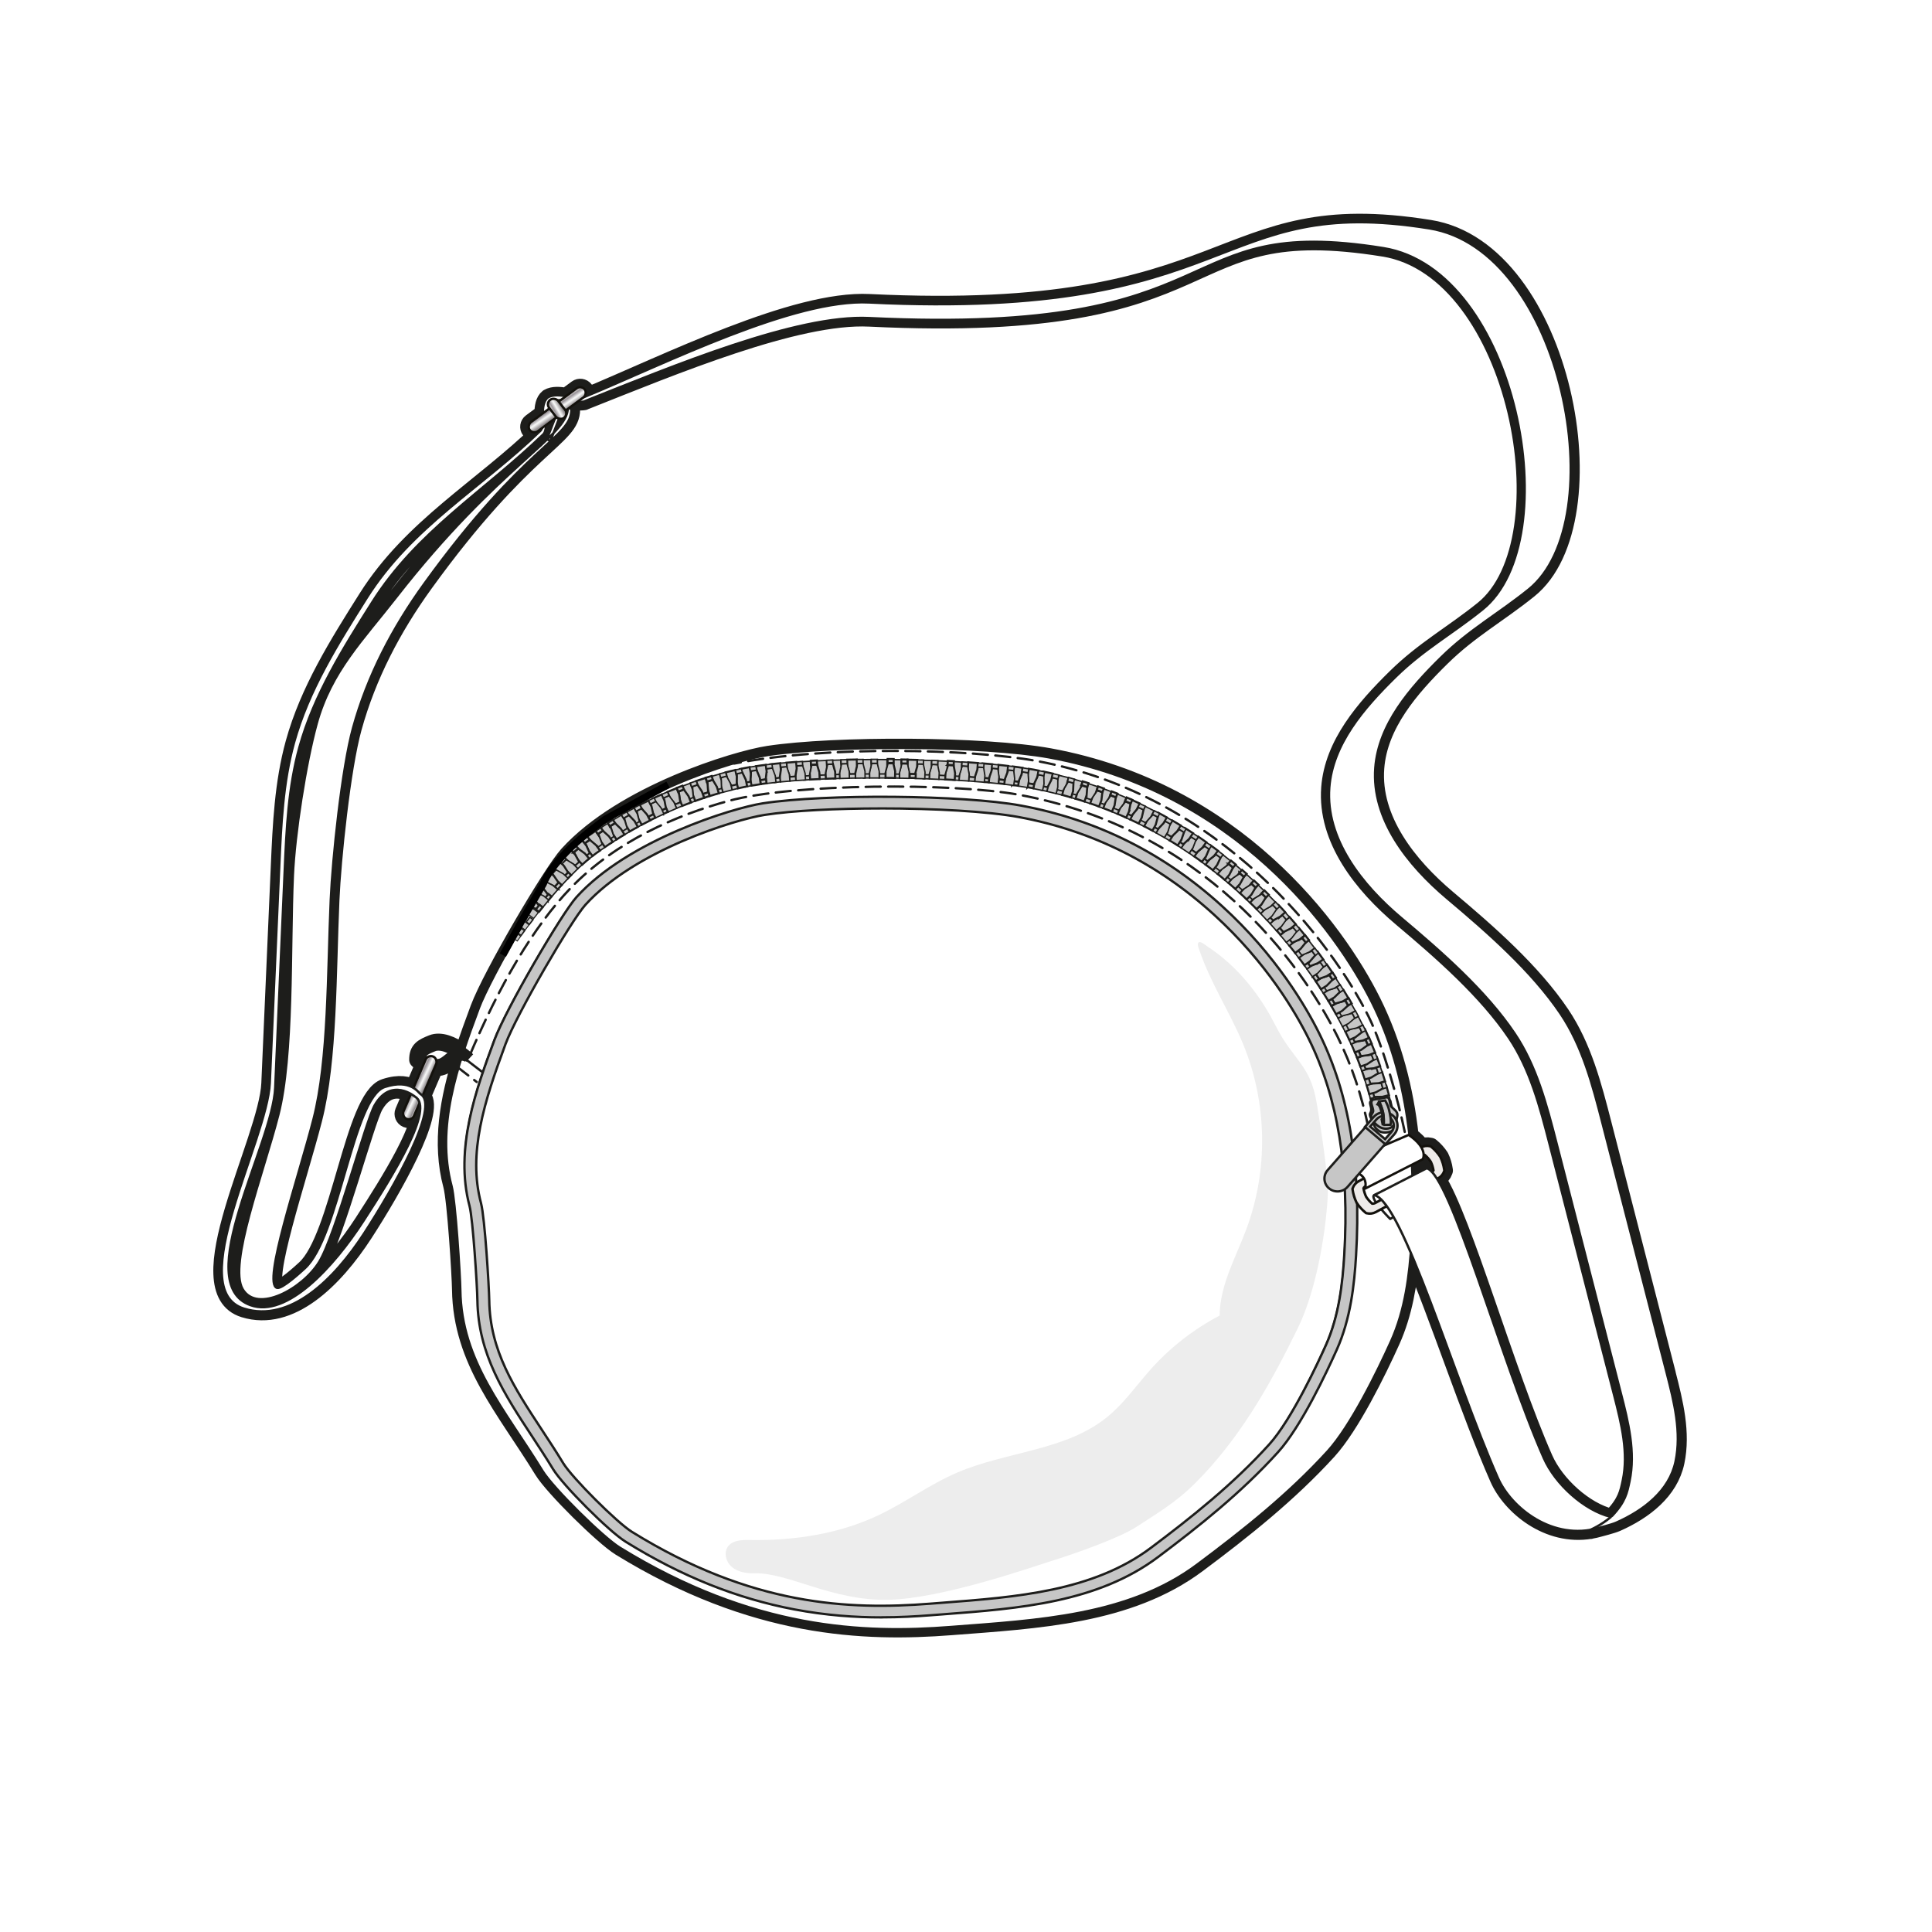 <?xml version="1.0" encoding="UTF-8" standalone="no"?>
<svg
   width="567"
   height="567"
   version="1.1"
   viewBox="0 0 566.987 567.021"
   id="svg669"
   sodipodi:docname="Runde Tasche_Mila 567x567.svg"
   inkscape:version="1.2.1 (9c6d41e410, 2022-07-14)"
   xmlns:inkscape="http://www.inkscape.org/namespaces/inkscape"
   xmlns:sodipodi="http://sodipodi.sourceforge.net/DTD/sodipodi-0.dtd"
   xmlns:xlink="http://www.w3.org/1999/xlink"
   xmlns="http://www.w3.org/2000/svg"
   xmlns:svg="http://www.w3.org/2000/svg">
  <sodipodi:namedview
     id="namedview671"
     pagecolor="#ffffff"
     bordercolor="#000000"
     borderopacity="0.25"
     inkscape:showpageshadow="2"
     inkscape:pageopacity="0.0"
     inkscape:pagecheckerboard="0"
     inkscape:deskcolor="#d1d1d1"
     inkscape:document-units="mm"
     showgrid="false"
     inkscape:zoom="1.3203941"
     inkscape:cx="327.17505"
     inkscape:cy="249.54671"
     inkscape:window-width="2400"
     inkscape:window-height="1261"
     inkscape:window-x="2391"
     inkscape:window-y="-9"
     inkscape:window-maximized="1"
     inkscape:current-layer="svg669" />
  <defs
     id="defs31">
    <style
       id="style2">.cls-1,.cls-2,.cls-3,.cls-4,.cls-5,.cls-6{fill:none;}.cls-2{stroke-width:3px;}.cls-2,.cls-3,.cls-4,.cls-7,.cls-8,.cls-9,.cls-5,.cls-10,.cls-6,.cls-11{stroke:#1d1d1b;}.cls-2,.cls-8,.cls-9{stroke-miterlimit:10;}.cls-3,.cls-5,.cls-11,.cls-12{stroke-linejoin:round;}.cls-4{stroke-dasharray:0 0 4 2;stroke-linecap:round;}.cls-13{clip-path:url(#clippath);}.cls-14{fill:#ededed;}.cls-15,.cls-7,.cls-9,.cls-10{fill:#c6c6c6;}.cls-16{filter:url(#drop-shadow-1);}.cls-7{stroke-width:.6px;}.cls-8,.cls-11,.cls-12{fill:#fff;}.cls-5{stroke-width:5px;}.cls-17{fill:url(#Silver);stroke-width:.73px;}.cls-17,.cls-12,.cls-18,.cls-19,.cls-20{stroke:#13110c;}.cls-18{fill:url(#Silver-3);}.cls-19{fill:url(#Silver-2);}.cls-20{fill:url(#Silver-4);}</style>
    <linearGradient
       id="Silver"
       x1="480"
       x2="518.54"
       y1="418.62"
       y2="408.29"
       gradientUnits="userSpaceOnUse">
      <stop
         stop-color="#eeebe9"
         offset="0"
         id="stop4" />
      <stop
         stop-color="#e7e3e0"
         offset="0"
         id="stop6" />
      <stop
         stop-color="#d8d4d2"
         offset=".06"
         id="stop8" />
      <stop
         stop-color="#b2adaf"
         offset=".19"
         id="stop10" />
      <stop
         stop-color="#989398"
         offset=".26"
         id="stop12" />
      <stop
         stop-color="#f8f8f8"
         offset=".52"
         id="stop14" />
      <stop
         stop-color="#e9e9e9"
         offset=".59"
         id="stop16" />
      <stop
         stop-color="#c4c2c3"
         offset=".71"
         id="stop18" />
      <stop
         stop-color="#8c878a"
         offset=".88"
         id="stop20" />
      <stop
         stop-color="#dadada"
         offset="1"
         id="stop22" />
      <stop
         stop-color="#b2b2b2"
         offset="1"
         id="stop24" />
    </linearGradient>
    <linearGradient
       id="Silver-2"
       x1="83.5"
       x2="88.72"
       y1="372.85"
       y2="375.29"
       gradientTransform="matrix(0.581,-0.244,0.244,0.581,99.468,-9.289)"
       xlink:href="#Silver" />
    <linearGradient
       id="Silver-3"
       x1="124.7"
       x2="129.92"
       y1="100.58"
       y2="103.01"
       gradientTransform="matrix(0.581,-0.244,0.244,0.581,78.778,-127.45)"
       xlink:href="#Silver" />
    <linearGradient
       id="Silver-4"
       x1="205.64"
       x2="210.55"
       y1="-47.57"
       y2="-45.28"
       gradientTransform="matrix(0.581,-0.082,0.244,0.195,-10.078,203.45)"
       xlink:href="#Silver" />
    <linearGradient
       id="linearGradient3956"
       x1="480"
       x2="518.54"
       y1="418.62"
       y2="408.29"
       gradientTransform="matrix(0.631,0,0,0.631,95.291,29.992)"
       gradientUnits="userSpaceOnUse"
       xlink:href="#Silver" />
    <linearGradient
       inkscape:collect="always"
       xlink:href="#Silver"
       id="linearGradient846"
       gradientUnits="userSpaceOnUse"
       x1="480"
       y1="418.62"
       x2="518.54"
       y2="408.29"
       gradientTransform="matrix(1.102,0,0,1.084,-41.676,31.004)" />
  </defs>
  <path
     class="cls-5"
     d="m 489.316,403.144 c -6.305,-24.506 -12.603,-49.013 -18.907,-73.518 -2.857,-11.098 -5.811,-22.441 -12.233,-31.993 -8.466,-12.602 -21.604,-24.069 -33.274,-33.887 -11.664,-9.819 -22.292,-23.283 -21.152,-38.346 0.973,-12.78 10.149,-23.364 19.365,-32.425 8.279,-8.137 16.558,-12.596 25.614,-19.884 25.198,-20.274 10.211,-99.728 -29.111,-106.053 -64.012,-10.304 -55.094,27.097 -164.497,21.751 -22.063,-1.08 -59.264,17.676 -83.545,27.734 -0.083,0.034 -0.174,0.055 -0.257,0.082 0.709,-0.554 0.848,-1.573 0.306,-2.291 -0.556,-0.725 -1.613,-0.875 -2.356,-0.328 l -3.128,2.311 c -1.891,-0.308 -3.809,-0.506 -5.304,0.356 -1.258,0.998 -1.481,2.845 -1.522,4.691 l -3.496,2.585 c -0.737,0.547 -0.89,1.586 -0.334,2.318 0.556,0.725 1.613,0.875 2.356,0.328 l 1.237,-0.916 c -0.097,0.328 -0.236,0.602 -0.438,0.793 -17.391,16.807 -37.855,28.226 -50.979,49.019 -8.522,13.498 -17.149,27.248 -21.381,42.578 -3.239,11.733 -3.788,23.993 -4.317,36.137 -0.931,21.265 -1.856,42.524 -2.787,63.789 -0.73,16.78 -25.538,60.651 -7.57,66.209 13.575,4.198 26.491,-8.547 35.305,-22.133 8.487,-13.088 21.375,-35.782 17.107,-40.384 l 3.524,-8.246 c 0.535,-0.021 1.105,-0.082 1.738,-0.226 2.454,-0.533 3.955,-3.419 6.325,-3.364 -3.983,12.581 -6.416,25.546 -3.052,38.086 1.154,4.308 2.53,26.325 2.586,30.537 0.278,21.006 13.047,35.077 24.106,53.102 3.052,4.978 17.704,19.481 22.73,22.578 39.176,24.116 71.728,25.244 97.079,23.283 25.351,-1.956 52.174,-3.221 72.388,-18.298 13.638,-10.174 26.907,-20.752 38.322,-33.265 6.743,-7.392 14.563,-23.283 18.636,-32.342 3.622,-8.062 5.06,-16.861 5.769,-25.668 7.813,18.23 17.155,47.064 25.538,66.045 3.642,8.246 14.59,17.361 27.116,15.248 l -0.076,0.048 c 0,0 0.049,-0.021 0.118,-0.055 0.834,-0.144 1.682,-0.335 2.53,-0.581 0,0 3.754,-0.957 5.046,-1.525 8.126,-3.597 15.612,-9.368 17.426,-17.949 1.814,-8.581 -0.382,-17.436 -2.572,-25.928 z M 164.102,122.922 c 0.487,0.13 1.029,0.055 1.46,-0.26 0.674,-0.499 0.855,-1.415 0.452,-2.126 l 0.681,-0.506 c -0.132,2.147 -1.585,4.335 -4.185,7.063 0.612,-1.532 1.126,-2.968 1.592,-4.178 z m -0.09,-5.046 -0.139,-0.185 c -0.042,-0.048 -0.083,-0.096 -0.132,-0.137 0.264,-0.048 0.535,-0.075 0.82,-0.082 z m -2.767,1.887 0.076,0.103 -0.16,0.123 c 0.028,-0.075 0.056,-0.15 0.083,-0.219 z m -54.58,238.714 c -8.814,13.587 -22.5,28.493 -33.108,24.677 -17.691,-6.366 6.527,-47.071 7.257,-63.857 l 2.787,-63.789 c 0.528,-12.143 1.077,-24.404 4.317,-36.137 4.233,-15.337 12.866,-29.081 21.381,-42.578 13.124,-20.787 32.795,-32.458 50.194,-49.273 0.549,-0.527 0.744,-1.586 0.883,-2.824 l 2.537,-1.873 c -0.73,1.75 -1.467,3.945 -2.419,6.099 l 0.125,0.062 c -8.168,7.884 -24.03,20.294 -44.348,46.353 -9.829,12.609 -19.088,21.765 -23.32,37.095 -3.239,11.733 -6.451,32.506 -6.986,44.65 -0.931,21.265 0.195,52.855 -4.268,70.223 -4.463,17.368 -14.743,43.891 -10.475,51.139 4.268,7.248 17.843,-0.383 22.5,-8.014 4.831,-7.925 13.686,-41.478 16.293,-45.991 3.594,-6.222 8.355,-4.588 10.586,-3.323 l -2.204,5.149 c -0.361,0.841 0.049,1.812 0.897,2.168 0.855,0.356 1.842,-0.048 2.204,-0.882 l 1.654,-3.87 c 1.793,5.949 -8.682,22.735 -16.495,34.791 z M 420.294,343.954 c -0.507,-0.527 -0.987,-0.868 -1.439,-0.998 l -4.15,2.126 c -0.042,-1.067 -0.083,-2.133 -0.146,-3.2 l 3.128,-1.6 c 0,0 0.285,-0.479 0.257,-1.313 0.069,0 0.139,-0.021 0.209,-0.008 0.674,0.581 1.258,1.251 1.752,1.997 0.375,0.807 0.639,1.655 0.785,2.523 -0.09,0.185 -0.236,0.335 -0.396,0.472 z m 58.083,90.907 c -0.709,3.35 -1.196,5.983 -5.074,10.113 l -0.452,0.321 c -7.806,-1.942 -16.251,-9.614 -19.609,-17.21 -11.226,-25.43 -23.73,-70.141 -31.44,-82.147 l 0.306,-0.164 c 0.813,-0.444 1.425,-1.156 1.717,-2.017 l 0.076,-0.219 -0.035,-0.232 c -0.174,-1.279 -0.549,-2.523 -1.112,-3.699 l -0.063,-0.116 c -0.716,-1.094 -1.585,-2.072 -2.593,-2.899 l -0.181,-0.15 -0.229,-0.055 c -0.841,-0.205 -1.724,-0.089 -2.509,0.287 -0.598,-0.971 -1.62,-2.092 -3.33,-3.303 -1.508,-13.641 -4.901,-26.981 -11.024,-39.296 -10.698,-21.504 -40.295,-61.997 -94.798,-71.98 -19.289,-3.535 -63.15,-3.658 -82.537,-0.704 -9.613,1.463 -42.645,11.514 -58.883,29.388 -4.775,5.251 -22.466,35.405 -26.102,45.149 -1.585,4.26 -3.177,8.595 -4.595,12.985 -3.323,-2.496 -6.722,-3.672 -9.071,-2.728 -2.801,1.128 -4.282,1.853 -4.268,4.834 0.591,0.622 1.154,1.108 1.724,1.484 l -2.926,6.851 c -1.571,-0.957 -4.171,-1.655 -8.432,-0.253 -9.314,3.057 -13.388,44.082 -23.474,53.238 -0.98,0.896 -6.652,6.154 -8.147,5.723 -4.344,-1.251 6.284,-32.247 10.746,-49.614 4.463,-17.368 4.115,-43.043 5.046,-64.308 0.528,-12.143 3.309,-38.742 6.548,-50.475 4.233,-15.337 11.587,-29.409 20.95,-42.359 29.611,-40.965 43.215,-42.756 43.131,-51.133 -0.215,-0.185 -0.417,-0.342 -0.612,-0.465 l 2.398,-1.771 c 0.667,0.048 1.314,0.055 1.898,-0.055 l 0.195,-0.096 c 26.157,-10.366 62.163,-25.471 83.51,-24.424 109.409,5.34 86.972,-30.838 150.983,-20.534 39.315,6.332 54.308,85.785 29.111,106.053 -9.064,7.289 -17.336,11.748 -25.614,19.884 -9.217,9.06 -18.392,19.645 -19.365,32.425 -1.147,15.063 9.481,28.526 21.152,38.346 11.664,9.819 24.802,21.293 33.274,33.887 6.416,9.552 9.377,20.89 12.233,31.993 6.305,24.506 12.603,49.013 18.907,73.518 2.183,8.492 4.379,17.347 2.572,25.928 z"
     id="path33" />
  <g
     stroke-width="0.631"
     id="g45"
     transform="matrix(1.102,0,0,1.084,-41.676,31.004)">
    <path
       class="cls-8"
       d="m 165.25,244.54 c -5.656,15.431 -11.388,32.053 -7.201,47.938 1.047,3.973 2.295,24.278 2.346,28.162 0.252,19.372 11.836,32.349 21.869,48.972 2.768,4.591 16.061,17.966 20.62,20.822 35.54,22.241 65.071,23.281 88.069,21.472 22.998,-1.804 47.332,-2.97 65.67,-16.875 12.372,-9.383 24.41,-19.138 34.765,-30.678 6.117,-6.817 13.211,-21.472 16.906,-29.827 3.752,-8.488 4.919,-17.858 5.467,-27.109 1.305,-22.014 -0.832,-44.747 -10.544,-64.579 -9.705,-19.832 -36.555,-57.176 -86,-66.382 -17.499,-3.26 -57.289,-3.374 -74.877,-0.649 -8.721,1.349 -38.687,10.619 -53.418,27.103 -4.332,4.843 -20.381,32.652 -23.679,41.638 z"
       id="path35" />
    <path
       class="cls-8"
       d="m 169.5,253.05 c -5.152,14.163 -10.38,29.417 -6.558,43.996 0.952,3.645 2.094,22.285 2.138,25.848 0.233,17.783 10.783,29.688 19.927,44.949 2.522,4.212 14.636,16.49 18.792,19.113 32.381,20.412 59.288,21.364 80.249,19.712 20.955,-1.658 43.126,-2.724 59.831,-15.487 11.269,-8.608 22.247,-17.562 31.675,-28.156 5.568,-6.255 12.038,-19.706 15.405,-27.38 3.418,-7.788 4.484,-16.395 4.982,-24.883 1.185,-20.204 -0.763,-41.07 -9.604,-59.276 -8.847,-18.205 -33.308,-52.478 -78.357,-60.928 -15.941,-2.989 -52.2,-3.096 -68.224,-0.599 -7.946,1.242 -35.25,9.749 -48.675,24.871 -3.947,4.446 -18.571,29.972 -21.573,38.214 z"
       fill-opacity="0"
       id="path37" />
    <path
       class="cls-9"
       d="m 272.55,409.3 c -6.861,0 -14.674,-0.517 -23.206,-2.163 -15.368,-2.964 -30.067,-8.961 -44.949,-18.344 -4.414,-2.787 -16.685,-15.26 -19.302,-19.637 -1.835,-3.065 -3.746,-6.016 -5.593,-8.879 -7.384,-11.426 -14.365,-22.216 -14.554,-36.858 -0.051,-3.784 -1.204,-22.083 -2.087,-25.47 -4.08,-15.582 1.848,-31.858 6.602,-44.936 3.077,-8.45 17.934,-34.279 21.875,-38.725 13.696,-15.437 41.55,-24.126 49.609,-25.388 16.711,-2.611 53.342,-2.289 68.76,0.605 20.103,3.771 38.119,12.921 53.537,27.197 14.459,13.387 22.462,27.418 25.949,34.588 7.977,16.421 11.174,36.07 9.762,60.058 -0.46,7.864 -1.431,17.039 -5.114,25.426 -2.655,6.041 -9.49,20.854 -15.67,27.79 -9.78,10.985 -21.112,20.122 -31.895,28.358 -16.187,12.366 -37.091,13.98 -57.308,15.544 l -3.355,0.259 c -3.821,0.303 -8.204,0.561 -13.053,0.561 z m -0.019,-219.02 c -11.887,0 -23.553,0.574 -31.101,1.753 -7.769,1.211 -34.607,9.566 -47.736,24.36 -3.72,4.187 -18.357,29.701 -21.27,37.709 -5.663,15.55 -10.058,29.524 -6.514,43.057 1.022,3.916 2.144,22.764 2.188,26.226 0.177,13.728 6.609,23.672 14.05,35.187 1.86,2.882 3.79,5.858 5.65,8.973 2.352,3.922 14.308,16.086 18.281,18.584 31.965,20.154 58.015,21.15 79.284,19.473 l 3.361,-0.265 c 19.763,-1.526 40.194,-3.109 55.637,-14.907 10.663,-8.141 21.85,-17.165 31.454,-27.954 6.047,-6.792 13.116,-22.355 15.141,-26.964 3.481,-7.933 4.408,-16.755 4.856,-24.341 1.381,-23.433 -1.715,-42.565 -9.453,-58.494 -3.386,-6.974 -11.174,-20.614 -25.255,-33.655 -14.977,-13.867 -32.463,-22.752 -51.973,-26.409 -8.217,-1.539 -22.556,-2.34 -36.593,-2.34 z"
       id="path39" />
    <line
       class="cls-9"
       x1="160.85"
       x2="166.25"
       y1="257.43"
       y2="261.65"
       id="line41" />
    <path
       class="cls-14"
       d="m 368.91,254.17 c 6.401,15.815 6.697,34.008 0.826,50.025 -2.825,7.699 -7.075,15.185 -7.107,23.389 -6.848,3.651 -13.041,8.538 -18.18,14.346 -3.916,4.427 -7.264,9.415 -11.824,13.167 -11.016,9.074 -26.718,9.276 -39.809,14.958 -7.416,3.216 -13.942,8.191 -21.238,11.672 -10.518,5.026 -22.367,6.817 -34.02,6.621 -2.081,-0.038 -4.496,0.013 -5.789,1.646 -1.318,1.671 -0.65,4.307 0.971,5.688 1.621,1.375 3.878,1.728 6.003,1.677 9.018,-0.208 20.608,7.504 35.622,7.182 14.598,-0.309 39.242,-9.194 44.45,-10.84 5.215,-1.646 17.026,-5.871 21.598,-8.872 8.248,-5.41 12.006,-7.725 18.111,-14.403 10.67,-11.666 18.092,-25.211 24.934,-39.462 4.729,-9.856 7.309,-24.606 7.952,-35.515 0.309,-5.265 -2.062,-20.053 -2.913,-25.262 -1.759,-10.777 -6.142,-11.388 -11.01,-21.169 -3.355,-6.741 -7.864,-12.984 -13.577,-17.915 -1.438,-1.242 -2.951,-2.396 -4.534,-3.449 -0.422,-0.284 -1.753,-1.444 -2.264,-1.148 -0.687,0.404 0.063,1.967 0.227,2.453 1.381,4.124 3.267,8.059 5.215,11.937 2.201,4.376 4.515,8.709 6.356,13.255 z"
       id="path43" />
  </g>
  <path
     class="cls-2"
     d="m 137.834,310.521 c -3.879,-3.562 -8.188,-5.45 -10.99,-4.328 -2.801,1.128 -4.282,1.853 -4.268,4.834 2.058,2.181 3.774,2.803 6.722,2.161 2.947,-0.643 4.525,-4.704 7.889,-2.926"
     id="path47" />
  <g
     stroke-width="0.631"
     id="g55"
     transform="matrix(1.102,0,0,1.084,-41.676,31.004)">
    <path
       class="cls-4"
       d="m 402.21,276.59 c -1.728,-8.482 -4.376,-16.73 -8.191,-24.536 -9.705,-19.832 -35.433,-56.274 -84.878,-65.481 -17.499,-3.26 -60.039,-3.09 -77.197,1.639 -13.608,3.752 -30.035,10.796 -42.237,23.698 -9.774,10.342 -19.006,26.277 -27.216,46.222"
       id="path49" />
    <line
       class="cls-4"
       x1="159.37"
       x2="164.76"
       y1="260.11"
       y2="264.33"
       id="line51" />
    <path
       class="cls-4"
       d="m 411.92,277.85 c -1.728,-8.482 -5.801,-23.408 -9.623,-31.208 -9.705,-19.832 -39.015,-60.014 -88.46,-69.22 -17.499,-3.26 -55.612,-4.225 -80.483,0.706"
       id="path53" />
  </g>
  <path
     class="cls-7"
     d="m 405.794,328.966 -1.953,0.39 c -0.195,-0.909 -0.375,-1.785 -0.577,-2.674 l 1.939,-0.424 2.447,0.13 0.334,1.566 z"
     id="path57" />
  <path
     class="cls-7"
     d="m 406.797,326.363 1.946,-0.417 c -0.209,-0.923 -0.424,-1.846 -0.653,-2.769 l -1.925,0.458 -2.148,1.162 0.355,1.518 z"
     id="path59" />
  <polygon
     class="cls-7"
     transform="matrix(0.695,0,0,0.684,63.364,63.525)"
     points="495.85,386.74 495.31,384.21 496.97,383.85 497.51,386.4 "
     id="polygon61" />
  <polygon
     class="cls-7"
     transform="matrix(0.695,0,0,0.684,63.364,63.525)"
     points="489,384.81 488.44,382.37 490.09,381.98 490.66,384.44 "
     id="polygon63" />
  <path
     class="cls-7"
     d="m 404.802,324.531 -1.939,0.458 c -0.209,-0.882 -0.438,-1.764 -0.667,-2.639 l 1.925,-0.499 2.44,0.041 0.396,1.552 -2.148,1.094 z"
     id="path65" />
  <path
     class="cls-7"
     d="m 405.706,321.896 1.926,-0.492 c -0.243,-0.916 -0.494,-1.833 -0.758,-2.749 l -1.905,0.533 -2.099,1.244 0.417,1.504 z"
     id="path67" />
  <polygon
     class="cls-7"
     transform="matrix(0.695,0,0,0.684,63.364,63.525)"
     points="494.37,380.14 493.74,377.63 495.38,377.2 496.02,379.74 "
     id="polygon69" />
  <polygon
     class="cls-7"
     transform="matrix(0.695,0,0,0.684,63.364,63.525)"
     points="487.46,378.46 486.8,376.05 488.44,375.59 489.1,378.02 "
     id="polygon71" />
  <path
     class="cls-7"
     d="m 403.766,320.584 -1.925,0.52 c -0.243,-0.875 -0.5,-1.744 -0.765,-2.612 l 1.905,-0.561 2.447,-0.048 0.452,1.538 z"
     id="path73" />
  <path
     class="cls-7"
     d="m 404.582,317.906 1.905,-0.561 c -0.278,-0.909 -0.563,-1.819 -0.862,-2.721 l -1.884,0.602 -2.051,1.32 0.466,1.491 z"
     id="path75" />
  <polygon
     class="cls-7"
     transform="matrix(0.695,0,0,0.684,63.364,63.525)"
     points="492.83,374.25 492.11,371.75 493.74,371.27 494.47,373.79 "
     id="polygon77" />
  <polygon
     class="cls-7"
     transform="matrix(0.695,0,0,0.684,63.364,63.525)"
     points="485.86,372.81 485.12,370.43 486.74,369.91 487.49,372.32 "
     id="polygon79" />
  <path
     class="cls-7"
     d="m 402.454,316.225 -1.898,0.595 c -0.278,-0.862 -0.57,-1.723 -0.869,-2.578 l 1.877,-0.643 2.44,-0.144 0.514,1.518 -2.065,1.244 z"
     id="path81" />
  <path
     class="cls-7"
     d="m 403.16,313.525 1.884,-0.636 c -0.306,-0.903 -0.64,-1.798 -0.973,-2.687 l -1.856,0.677 -1.995,1.402 0.535,1.463 2.412,-0.226 z"
     id="path83" />
  <polygon
     class="cls-7"
     transform="matrix(0.695,0,0,0.684,63.364,63.525)"
     points="490.87,367.76 490.05,365.3 491.66,364.75 492.48,367.24 "
     id="polygon85" />
  <polygon
     class="cls-7"
     transform="matrix(0.695,0,0,0.684,63.364,63.525)"
     points="483.85,366.61 483.02,364.26 484.61,363.68 485.46,366.05 "
     id="polygon87" />
  <path
     class="cls-7"
     d="m 401.131,312.365 -1.877,0.663 c -0.306,-0.855 -0.639,-1.696 -0.966,-2.537 l 1.849,-0.711 2.433,-0.239 0.577,1.504 z"
     id="path89" />
  <path
     class="cls-7"
     d="m 401.716,309.632 1.856,-0.704 c -0.355,-0.882 -0.709,-1.771 -1.084,-2.646 l -1.828,0.752 -1.932,1.477 c 0.209,0.479 0.389,0.964 0.591,1.443 l 2.405,-0.321 z"
     id="path91" />
  <polygon
     class="cls-7"
     transform="matrix(0.695,0,0,0.684,63.364,63.525)"
     points="488.88,361.99 487.97,359.56 489.56,358.95 490.48,361.41 "
     id="polygon93" />
  <path
     class="cls-7"
     d="m 397.637,308.862 1.091,-0.444 c 0.229,0.526 0.431,1.067 0.653,1.6 l -1.105,0.424 c -0.215,-0.527 -0.417,-1.06 -0.646,-1.58 z"
     id="path95" />
  <path
     class="cls-7"
     d="m 399.467,308.125 -1.842,0.745 c -0.348,-0.834 -0.709,-1.668 -1.077,-2.496 l 1.814,-0.793 2.419,-0.342 c 0.222,0.492 0.431,0.978 0.639,1.477 z"
     id="path97" />
  <path
     class="cls-7"
     d="m 399.941,305.382 1.821,-0.786 c -0.382,-0.875 -0.792,-1.737 -1.203,-2.605 l -1.793,0.834 -1.863,1.566 0.653,1.415 z"
     id="path99" />
  <path
     class="cls-7"
     d="m 400.757,305.089 1.084,-0.465 c 0.243,0.547 0.487,1.101 0.716,1.655 l -1.091,0.444 c -0.229,-0.547 -0.466,-1.094 -0.709,-1.634 z"
     id="path101" />
  <polygon
     class="cls-7"
     transform="matrix(0.695,0,0,0.684,63.364,63.525)"
     points="479.32,355.11 478.29,352.84 479.84,352.13 480.88,354.42 "
     id="polygon103" />
  <path
     class="cls-7"
     d="m 397.824,304.384 -1.814,0.821 c -0.375,-0.827 -0.779,-1.634 -1.182,-2.448 l 1.786,-0.862 2.405,-0.438 0.702,1.45 -1.898,1.484 z"
     id="path105" />
  <polygon
     class="cls-7"
     transform="matrix(0.695,0,0,0.684,63.364,63.525)"
     points="478.27,348.97 481.67,348.21 484.25,346.96 482.37,343.24 479.84,344.55 477.24,346.94 "
     id="polygon107" />
  <polygon
     class="cls-7"
     transform="matrix(0.695,0,0,0.684,63.364,63.525)"
     points="483.95,350.09 482.83,347.74 484.36,347 485.49,349.37 "
     id="polygon109" />
  <polygon
     class="cls-7"
     transform="matrix(0.695,0,0,0.684,63.364,63.525)"
     points="476.84,349.81 475.72,347.58 477.24,346.8 478.37,349.06 "
     id="polygon111" />
  <polygon
     class="cls-7"
     transform="matrix(0.695,0,0,0.684,63.364,63.525)"
     points="480.89,344.01 478.26,346.29 475.7,347.6 473.85,344.07 476.37,342.71 479.8,341.94 "
     id="polygon113" />
  <polygon
     class="cls-7"
     transform="matrix(0.695,0,0,0.684,63.364,63.525)"
     points="475.24,343.12 478.61,342.23 481.13,340.88 479.13,337.24 476.65,338.64 474.13,341.12 "
     id="polygon115" />
  <polygon
     class="cls-7"
     transform="matrix(0.695,0,0,0.684,63.364,63.525)"
     points="480.95,344.01 479.75,341.72 481.25,340.92 482.46,343.23 "
     id="polygon117" />
  <polygon
     class="cls-7"
     transform="matrix(0.695,0,0,0.684,63.364,63.525)"
     points="473.84,344 472.63,341.81 474.12,340.98 475.34,343.2 "
     id="polygon119" />
  <path
     class="cls-7"
     d="m 393.856,296.707 -1.745,0.95 c -0.438,-0.8 -0.904,-1.586 -1.369,-2.373 l 1.717,-0.978 2.37,-0.602 c 0.271,0.458 0.542,0.923 0.799,1.395 l -1.779,1.614 z"
     id="path121" />
  <path
     class="cls-7"
     d="m 393.999,293.92 1.724,-0.978 c -0.48,-0.821 -0.959,-1.641 -1.46,-2.441 l -1.696,1.005 -1.689,1.737 c 0.278,0.444 0.535,0.896 0.806,1.347 l 2.329,-0.67 z"
     id="path123" />
  <path
     class="cls-7"
     d="m 394.782,293.541 1.022,-0.581 c 0.299,0.513 0.605,1.026 0.897,1.552 l -1.029,0.568 c -0.285,-0.52 -0.591,-1.026 -0.89,-1.538 z"
     id="path125" />
  <path
     class="cls-7"
     d="m 389.844,293.758 1.015,-0.595 c 0.306,0.492 0.598,0.991 0.89,1.491 l -1.022,0.581 c -0.292,-0.492 -0.577,-0.991 -0.883,-1.477 z"
     id="path127" />
  <path
     class="cls-7"
     d="m 391.552,292.76 -1.71,1.005 c -0.48,-0.779 -0.945,-1.566 -1.446,-2.332 l 1.689,-1.032 2.349,-0.677 0.841,1.368 -1.717,1.668 z"
     id="path129" />
  <polygon
     class="cls-7"
     transform="matrix(0.695,0,0,0.684,63.364,63.525)"
     points="468.92,332.28 472.23,331.18 474.67,329.67 472.45,326.17 470.05,327.72 467.69,330.34 "
     id="polygon131" />
  <polygon
     class="cls-7"
     transform="matrix(0.695,0,0,0.684,63.364,63.525)"
     points="474.68,332.81 473.34,330.59 474.78,329.7 476.13,331.93 "
     id="polygon133" />
  <polygon
     class="cls-7"
     transform="matrix(0.695,0,0,0.684,63.364,63.525)"
     points="467.58,333.25 466.24,331.13 467.67,330.21 469.02,332.35 "
     id="polygon135" />
  <path
     class="cls-7"
     d="m 389.37,289.279 -1.682,1.053 c -0.487,-0.773 -1.001,-1.532 -1.515,-2.291 l 1.654,-1.08 2.329,-0.738 c 0.299,0.444 0.598,0.889 0.89,1.34 z"
     id="path137" />
  <path
     class="cls-7"
     d="m 389.348,286.493 1.661,-1.074 c -0.528,-0.786 -1.05,-1.58 -1.606,-2.352 l -1.634,1.101 -1.585,1.833 0.883,1.299 z"
     id="path139" />
  <path
     class="cls-7"
     d="m 390.108,286.081 0.987,-0.636 c 0.334,0.499 0.667,0.985 0.987,1.491 l -0.994,0.629 c -0.313,-0.499 -0.653,-0.991 -0.98,-1.484 z"
     id="path141" />
  <path
     class="cls-7"
     d="m 385.192,286.569 0.98,-0.656 c 0.334,0.472 0.646,0.957 0.973,1.436 l -0.987,0.643 c -0.327,-0.479 -0.633,-0.957 -0.966,-1.429 z"
     id="path143" />
  <polygon
     class="cls-7"
     transform="matrix(0.695,0,0,0.684,63.364,63.525)"
     points="467.67,322.03 465.35,324.61 462.98,326.22 460.7,322.94 463.04,321.29 466.35,320.11 "
     id="polygon145" />
  <path
     class="cls-7"
     d="m 386.724,282.697 1.627,-1.128 c -0.542,-0.779 -1.119,-1.532 -1.682,-2.304 l -1.599,1.149 -1.529,1.887 0.931,1.265 2.252,-0.875 z"
     id="path147" />
  <polygon
     class="cls-7"
     transform="matrix(0.695,0,0,0.684,63.364,63.525)"
     points="467.74,322.02 466.27,319.89 467.66,318.91 469.14,321.06 "
     id="polygon149" />
  <polygon
     class="cls-7"
     transform="matrix(0.695,0,0,0.684,63.364,63.525)"
     points="460.69,322.87 459.21,320.84 460.59,319.84 462.08,321.89 "
     id="polygon151" />
  <path
     class="cls-7"
     d="m 384.442,282.144 -1.62,1.149 c -0.549,-0.732 -1.077,-1.484 -1.64,-2.202 l 1.592,-1.169 2.287,-0.875 0.952,1.292 -1.571,1.812 z"
     id="path153" />
  <polygon
     class="cls-7"
     transform="matrix(0.695,0,0,0.684,63.364,63.525)"
     points="458.45,317.02 461.66,315.64 463.96,313.93 461.45,310.63 459.2,312.38 457.07,315.2 "
     id="polygon155" />
  <polygon
     class="cls-7"
     transform="matrix(0.695,0,0,0.684,63.364,63.525)"
     points="464.24,317.05 462.72,314.96 464.08,313.95 465.61,316.06 "
     id="polygon157" />
  <polygon
     class="cls-7"
     transform="matrix(0.695,0,0,0.684,63.364,63.525)"
     points="457.21,318.1 455.69,316.11 457.04,315.07 458.57,317.08 "
     id="polygon159" />
  <path
     class="cls-7"
     d="m 381.687,278.49 -1.585,1.197 c -0.549,-0.732 -1.14,-1.436 -1.717,-2.154 l 1.557,-1.217 2.252,-0.937 c 0.334,0.417 0.681,0.827 1.008,1.251 z"
     id="path161" />
  <path
     class="cls-7"
     d="m 381.411,275.714 1.557,-1.217 c -0.605,-0.732 -1.182,-1.491 -1.807,-2.209 l -1.529,1.238 -1.411,1.962 0.994,1.224 2.197,-1.005 z"
     id="path163" />
  <path
     class="cls-7"
     d="m 382.128,275.226 0.924,-0.725 c 0.375,0.465 0.758,0.923 1.119,1.402 l -0.931,0.711 c -0.361,-0.472 -0.744,-0.923 -1.112,-1.388 z"
     id="path165" />
  <polygon
     class="cls-7"
     transform="matrix(0.695,0,0,0.684,63.364,63.525)"
     points="453.19,312.92 451.62,310.96 452.94,309.88 454.52,311.85 "
     id="polygon167" />
  <polygon
     class="cls-7"
     transform="matrix(0.695,0,0,0.684,63.364,63.525)"
     points="456.35,306.91 454.25,309.69 452.02,311.49 449.47,308.42 451.65,306.58 454.85,305.12 "
     id="polygon169" />
  <path
     class="cls-7"
     d="m 378.766,272.516 1.522,-1.258 c -0.612,-0.725 -1.23,-1.45 -1.87,-2.154 l -1.495,1.279 -1.356,2.003 c 0.354,0.39 0.688,0.786 1.029,1.19 z"
     id="path171" />
  <polygon
     class="cls-7"
     transform="matrix(0.695,0,0,0.684,63.364,63.525)"
     points="456.41,306.89 454.76,304.91 456.06,303.81 457.73,305.81 "
     id="polygon173" />
  <path
     class="cls-7"
     d="m 374.643,273.069 0.897,-0.759 c 0.389,0.431 0.765,0.875 1.14,1.313 l -0.904,0.752 c -0.375,-0.438 -0.744,-0.882 -1.133,-1.306 z"
     id="path175" />
  <polygon
     class="cls-7"
     transform="matrix(0.695,0,0,0.684,63.364,63.525)"
     points="451.98,301.76 449.97,304.59 447.81,306.47 445.17,303.47 447.29,301.56 450.44,300 "
     id="polygon177" />
  <path
     class="cls-7"
     d="m 375.712,269.035 1.481,-1.306 c -0.626,-0.718 -1.3,-1.395 -1.946,-2.092 l -1.453,1.326 -1.293,2.045 1.077,1.149 2.134,-1.128 z"
     id="path179" />
  <polygon
     class="cls-7"
     transform="matrix(0.695,0,0,0.684,63.364,63.525)"
     points="452.05,301.74 450.34,299.79 451.61,298.66 453.33,300.62 "
     id="polygon181" />
  <polygon
     class="cls-7"
     transform="matrix(0.695,0,0,0.684,63.364,63.525)"
     points="445.14,303.4 443.44,301.56 444.69,300.4 446.41,302.26 "
     id="polygon183" />
  <polygon
     class="cls-7"
     transform="matrix(0.695,0,0,0.684,63.364,63.525)"
     points="447.93,297.24 446,300.13 443.88,302.07 441.17,299.14 443.24,297.17 446.34,295.52 "
     id="polygon185" />
  <polygon
     class="cls-7"
     transform="matrix(0.695,0,0,0.684,63.364,63.525)"
     points="442.25,297.85 445.27,296.11 447.35,294.14 444.46,291.17 442.43,293.17 440.65,296.21 "
     id="polygon187" />
  <polygon
     class="cls-7"
     transform="matrix(0.695,0,0,0.684,63.364,63.525)"
     points="447.99,297.21 446.23,295.32 447.47,294.15 449.24,296.06 "
     id="polygon189" />
  <polygon
     class="cls-7"
     transform="matrix(0.695,0,0,0.684,63.364,63.525)"
     points="441.14,299.08 439.39,297.28 440.6,296.09 442.37,297.9 "
     id="polygon191" />
  <path
     class="cls-7"
     d="m 370.201,265.446 -1.425,1.368 c -0.646,-0.65 -1.286,-1.313 -1.953,-1.935 l 1.397,-1.395 2.127,-1.197 c 0.389,0.369 0.758,0.759 1.14,1.142 l -1.279,2.024 z"
     id="path193" />
  <polygon
     class="cls-7"
     transform="matrix(0.695,0,0,0.684,63.364,63.525)"
     points="437.6,293.15 440.58,291.31 442.59,289.28 439.61,286.38 437.64,288.45 435.97,291.56 "
     id="polygon195" />
  <path
     class="cls-7"
     d="m 370.256,262.149 0.834,-0.827 c 0.438,0.41 0.848,0.848 1.272,1.272 l -0.841,0.814 c -0.424,-0.417 -0.827,-0.855 -1.265,-1.258 z"
     id="path197" />
  <polygon
     class="cls-7"
     transform="matrix(0.695,0,0,0.684,63.364,63.525)"
     points="436.53,294.41 434.73,292.66 435.91,291.43 437.73,293.19 "
     id="polygon199" />
  <path
     class="cls-7"
     d="m 367.257,262.562 -1.383,1.409 c -0.66,-0.636 -1.321,-1.272 -2.016,-1.88 l 1.356,-1.436 2.085,-1.258 c 0.403,0.356 0.785,0.738 1.175,1.108 z"
     id="path201" />
  <polygon
     class="cls-7"
     transform="matrix(0.695,0,0,0.684,63.364,63.525)"
     points="433.31,289.04 436.22,287.12 438.17,285.03 435.12,282.22 433.21,284.35 431.62,287.5 "
     id="polygon203" />
  <path
     class="cls-7"
     d="m 367.213,259.265 0.806,-0.848 c 0.452,0.397 0.883,0.814 1.314,1.231 l -0.82,0.841 c -0.431,-0.41 -0.855,-0.827 -1.3,-1.217 z"
     id="path205" />
  <polygon
     class="cls-7"
     transform="matrix(0.695,0,0,0.684,63.364,63.525)"
     points="432.27,290.34 430.43,288.64 431.57,287.38 433.43,289.09 "
     id="polygon207" />
  <path
     class="cls-7"
     d="m 363.884,259.45 -1.335,1.456 c -0.674,-0.622 -1.376,-1.21 -2.078,-1.805 l 1.307,-1.477 2.044,-1.327 c 0.41,0.349 0.827,0.691 1.216,1.06 l -1.147,2.099 z"
     id="path209" />
  <polygon
     class="cls-7"
     transform="matrix(0.695,0,0,0.684,63.364,63.525)"
     points="428.39,284.64 431.23,282.62 433.12,280.46 429.97,277.75 428.14,279.94 426.66,283.15 "
     id="polygon211" />
  <path
     class="cls-7"
     d="m 363.73,256.164 0.779,-0.875 c 0.452,0.39 0.925,0.773 1.362,1.176 l -0.792,0.862 c -0.438,-0.403 -0.897,-0.779 -1.349,-1.169 z"
     id="path213" />
  <polygon
     class="cls-7"
     transform="matrix(0.695,0,0,0.684,63.364,63.525)"
     points="427.4,285.96 425.5,284.32 426.6,283.02 428.51,284.68 "
     id="polygon215" />
  <path
     class="cls-7"
     d="m 360.765,256.76 -1.293,1.491 c -0.688,-0.602 -1.418,-1.169 -2.134,-1.744 l 1.258,-1.518 2.002,-1.388 c 0.417,0.342 0.848,0.663 1.251,1.019 l -1.084,2.133 z"
     id="path217" />
  <polygon
     class="cls-7"
     transform="matrix(0.695,0,0,0.684,63.364,63.525)"
     points="423.84,280.82 426.62,278.71 428.44,276.5 425.22,273.88 423.45,276.13 422.07,279.38 "
     id="polygon219" />
  <path
     class="cls-7"
     d="m 360.511,253.475 0.751,-0.896 c 0.466,0.383 0.945,0.738 1.397,1.135 l -0.765,0.889 c -0.445,-0.39 -0.925,-0.752 -1.39,-1.128 z"
     id="path221" />
  <polygon
     class="cls-7"
     transform="matrix(0.695,0,0,0.684,63.364,63.525)"
     points="422.89,282.17 420.95,280.59 422.01,279.26 423.97,280.85 "
     id="polygon223" />
  <path
     class="cls-7"
     d="m 357.204,253.865 -1.237,1.538 c -0.716,-0.574 -1.467,-1.108 -2.197,-1.662 l 1.203,-1.559 1.946,-1.45 1.293,0.971 -1.008,2.168 z"
     id="path225" />
  <path
     class="cls-7"
     d="m 356.256,251.252 1.209,-1.552 c -0.772,-0.568 -1.522,-1.162 -2.308,-1.709 l -1.175,1.573 -0.876,2.25 1.258,0.944 1.884,-1.504 z"
     id="path227" />
  <polygon
     class="cls-7"
     transform="matrix(0.695,0,0,0.684,63.364,63.525)"
     points="424.24,275.17 422.18,273.6 423.21,272.25 425.29,273.83 "
     id="polygon229" />
  <polygon
     class="cls-7"
     transform="matrix(0.695,0,0,0.684,63.364,63.525)"
     points="417.75,278.12 415.76,276.61 416.77,275.24 418.78,276.77 "
     id="polygon231" />
  <path
     class="cls-7"
     d="m 353.909,251.371 -1.189,1.573 c -0.73,-0.554 -1.501,-1.06 -2.245,-1.593 l 1.154,-1.593 1.905,-1.511 1.328,0.93 -0.945,2.202 z"
     id="path233" />
  <path
     class="cls-7"
     d="m 352.872,248.78 1.161,-1.593 c -0.785,-0.547 -1.564,-1.108 -2.356,-1.641 l -1.119,1.614 -0.806,2.277 1.293,0.903 1.835,-1.559 z"
     id="path235" />
  <polygon
     class="cls-7"
     transform="matrix(0.695,0,0,0.684,63.364,63.525)"
     points="419.4,271.48 417.29,269.98 418.28,268.6 420.41,270.11 "
     id="polygon237" />
  <polygon
     class="cls-7"
     transform="matrix(0.695,0,0,0.684,63.364,63.525)"
     points="413.01,274.64 410.97,273.19 411.94,271.79 413.99,273.25 "
     id="polygon239" />
  <polygon
     class="cls-7"
     transform="matrix(0.695,0,0,0.684,63.364,63.525)"
     points="413.82,267.6 412.59,270.85 410.96,273.22 407.65,271.01 409.22,268.62 411.87,266.31 "
     id="polygon241" />
  <path
     class="cls-7"
     d="m 349.025,246.177 1.098,-1.634 c -0.806,-0.513 -1.592,-1.067 -2.419,-1.552 l -1.057,1.648 -0.716,2.297 1.321,0.862 1.773,-1.627 z"
     id="path243" />
  <polygon
     class="cls-7"
     transform="matrix(0.695,0,0,0.684,63.364,63.525)"
     points="413.88,267.57 411.72,266.14 412.66,264.72 414.84,266.17 "
     id="polygon245" />
  <polygon
     class="cls-7"
     transform="matrix(0.695,0,0,0.684,63.364,63.525)"
     points="407.61,270.95 405.52,269.57 406.44,268.14 408.54,269.53 "
     id="polygon247" />
  <path
     class="cls-7"
     d="m 346.699,246.47 -1.077,1.648 c -0.772,-0.499 -1.571,-0.957 -2.349,-1.436 l 1.036,-1.668 1.793,-1.634 1.39,0.841 -0.785,2.25 z"
     id="path249" />
  <path
     class="cls-7"
     d="m 345.487,243.954 1.043,-1.668 c -0.827,-0.492 -1.634,-1.005 -2.468,-1.477 l -1.001,1.682 -0.639,2.325 1.349,0.814 1.717,-1.682 z"
     id="path251" />
  <polygon
     class="cls-7"
     transform="matrix(0.695,0,0,0.684,63.364,63.525)"
     points="408.81,264.21 406.6,262.85 407.49,261.41 409.72,262.78 "
     id="polygon253" />
  <polygon
     class="cls-7"
     transform="matrix(0.695,0,0,0.684,63.364,63.525)"
     points="402.64,267.8 400.51,266.49 401.38,265.03 403.53,266.35 "
     id="polygon255" />
  <polygon
     class="cls-7"
     transform="matrix(0.695,0,0,0.684,63.364,63.525)"
     points="402.97,260.72 401.97,264.05 400.51,266.52 397.05,264.55 398.45,262.05 400.94,259.57 "
     id="polygon257" />
  <path
     class="cls-7"
     d="m 341.464,241.612 0.98,-1.703 c -0.841,-0.458 -1.668,-0.95 -2.523,-1.381 l -0.938,1.716 -0.549,2.338 1.376,0.773 z"
     id="path259" />
  <polygon
     class="cls-7"
     transform="matrix(0.695,0,0,0.684,63.364,63.525)"
     points="403.03,260.68 400.78,259.41 401.61,257.93 403.89,259.22 "
     id="polygon261" />
  <polygon
     class="cls-7"
     transform="matrix(0.695,0,0,0.684,63.364,63.525)"
     points="397,264.49 394.83,263.26 395.64,261.77 397.84,263.01 "
     id="polygon263" />
  <path
     class="cls-7"
     d="m 339.171,242.057 -0.959,1.723 c -0.799,-0.444 -1.634,-0.848 -2.447,-1.272 l 0.918,-1.737 1.668,-1.757 1.446,0.738 z"
     id="path265" />
  <polygon
     class="cls-7"
     transform="matrix(0.695,0,0,0.684,63.364,63.525)"
     points="392.48,260.18 394.78,257.56 396.11,255.02 392.41,253.11 391.15,255.67 390.46,259.13 "
     id="polygon267" />
  <polygon
     class="cls-7"
     transform="matrix(0.695,0,0,0.684,63.364,63.525)"
     points="397.73,257.68 395.43,256.49 396.22,254.98 398.54,256.19 "
     id="polygon269" />
  <polygon
     class="cls-7"
     transform="matrix(0.695,0,0,0.684,63.364,63.525)"
     points="391.83,261.7 389.62,260.55 390.38,259.03 392.62,260.19 "
     id="polygon271" />
  <path
     class="cls-7"
     d="m 335.081,239.942 -0.89,1.75 c -0.82,-0.41 -1.661,-0.78 -2.495,-1.176 l 0.848,-1.771 1.599,-1.819 1.474,0.684 -0.535,2.325 z"
     id="path273" />
  <path
     class="cls-7"
     d="m 333.604,237.579 0.855,-1.764 c -0.876,-0.403 -1.738,-0.821 -2.621,-1.21 l -0.813,1.778 -0.382,2.386 1.432,0.67 1.522,-1.853 z"
     id="path275" />
  <polygon
     class="cls-7"
     transform="matrix(0.695,0,0,0.684,63.364,63.525)"
     points="391.72,254.57 389.38,253.46 390.11,251.93 392.47,253.05 "
     id="polygon277" />
  <polygon
     class="cls-7"
     transform="matrix(0.695,0,0,0.684,63.364,63.525)"
     points="385.98,258.81 383.72,257.74 384.42,256.19 386.7,257.27 "
     id="polygon279" />
  <path
     class="cls-7"
     d="m 331.333,238.186 -0.834,1.785 c -0.827,-0.403 -1.689,-0.732 -2.53,-1.094 l 0.785,-1.798 1.536,-1.873 c 0.5,0.212 1.001,0.41 1.495,0.636 l -0.459,2.345 z"
     id="path281" />
  <polygon
     class="cls-7"
     transform="matrix(0.695,0,0,0.684,63.364,63.525)"
     points="381.16,254.83 383.26,252.04 384.41,249.42 380.58,247.78 379.5,250.42 379.07,253.93 "
     id="polygon283" />
  <path
     class="cls-7"
     d="m 330.176,235.106 0.473,-1.067 c 0.556,0.239 1.119,0.458 1.668,0.711 l -0.487,1.06 c -0.542,-0.253 -1.105,-0.472 -1.654,-0.704 z"
     id="path285" />
  <polygon
     class="cls-7"
     transform="matrix(0.695,0,0,0.684,63.364,63.525)"
     points="380.62,256.39 378.33,255.41 378.98,253.84 381.3,254.83 "
     id="polygon287" />
  <path
     class="cls-7"
     d="m 327.1,236.375 -0.765,1.812 c -0.841,-0.369 -1.71,-0.67 -2.572,-0.998 l 0.716,-1.826 1.467,-1.928 c 0.507,0.198 1.015,0.369 1.515,0.581 z"
     id="path289" />
  <polygon
     class="cls-7"
     transform="matrix(0.695,0,0,0.684,63.364,63.525)"
     points="375.06,252.35 377.05,249.48 378.09,246.81 374.2,245.33 373.23,248.01 372.93,251.53 "
     id="polygon291" />
  <path
     class="cls-7"
     d="m 325.822,233.339 0.431,-1.08 c 0.563,0.219 1.14,0.417 1.696,0.65 l -0.445,1.074 c -0.549,-0.232 -1.119,-0.431 -1.682,-0.643 z"
     id="path293" />
  <polygon
     class="cls-7"
     transform="matrix(0.695,0,0,0.684,63.364,63.525)"
     points="374.58,253.93 372.24,253.03 372.83,251.44 375.19,252.34 "
     id="polygon295" />
  <path
     class="cls-7"
     d="m 323.231,234.879 -0.695,1.839 -1.293,-0.485 -1.307,-0.438 0.653,-1.846 1.397,-1.983 c 0.514,0.164 1.029,0.349 1.529,0.547 z"
     id="path297" />
  <polygon
     class="cls-7"
     transform="matrix(0.695,0,0,0.684,63.364,63.525)"
     points="369.49,250.31 371.38,247.37 372.33,244.67 368.39,243.34 367.51,246.05 367.33,249.58 "
     id="polygon299" />
  <path
     class="cls-7"
     d="m 321.864,231.886 0.389,-1.094 c 0.577,0.185 1.147,0.39 1.71,0.609 l -0.41,1.087 c -0.556,-0.219 -1.126,-0.417 -1.696,-0.602 z"
     id="path301" />
  <polygon
     class="cls-7"
     transform="matrix(0.695,0,0,0.684,63.364,63.525)"
     points="369.06,251.9 366.7,251.1 367.23,249.49 369.62,250.3 "
     id="polygon303" />
  <path
     class="cls-7"
     d="m 318.888,233.382 -0.626,1.86 c -0.869,-0.294 -1.745,-0.588 -2.634,-0.827 l 0.584,-1.867 1.321,-2.031 c 0.521,0.144 1.036,0.321 1.55,0.492 l -0.188,2.38 z"
     id="path305" />
  <polygon
     class="cls-7"
     transform="matrix(0.695,0,0,0.684,63.364,63.525)"
     points="363.22,248.27 365,245.26 365.85,242.52 361.85,241.35 361.07,244.09 361.03,247.62 "
     id="polygon307" />
  <path
     class="cls-7"
     d="m 317.389,230.422 0.348,-1.108 c 0.584,0.157 1.161,0.356 1.731,0.547 l -0.368,1.108 c -0.57,-0.191 -1.133,-0.383 -1.717,-0.54 z"
     id="path309" />
  <polygon
     class="cls-7"
     transform="matrix(0.695,0,0,0.684,63.364,63.525)"
     points="362.85,249.88 360.46,249.17 360.93,247.54 363.35,248.25 "
     id="polygon311" />
  <path
     class="cls-7"
     d="m 314.92,232.168 -0.563,1.88 c -0.89,-0.246 -1.766,-0.526 -2.655,-0.752 l 0.514,-1.887 1.251,-2.072 1.564,0.451 -0.104,2.38 z"
     id="path313" />
  <polygon
     class="cls-7"
     transform="matrix(0.695,0,0,0.684,63.364,63.525)"
     points="357.52,246.62 359.2,243.55 359.95,240.79 355.92,239.78 355.23,242.55 355.31,246.07 "
     id="polygon315" />
  <polygon
     class="cls-7"
     transform="matrix(0.695,0,0,0.684,63.364,63.525)"
     points="362.09,243.1 359.61,242.37 360.06,240.73 362.57,241.47 "
     id="polygon317" />
  <polygon
     class="cls-7"
     transform="matrix(0.695,0,0,0.684,63.364,63.525)"
     points="357.21,248.24 354.79,247.64 355.2,245.99 357.65,246.6 "
     id="polygon319" />
  <polygon
     class="cls-7"
     transform="matrix(0.695,0,0,0.684,63.364,63.525)"
     points="355.51,241.4 355.49,244.88 354.79,247.66 350.93,246.7 351.57,243.91 353.24,240.83 "
     id="polygon321" />
  <path
     class="cls-7"
     d="m 308.516,228.947 0.452,-1.908 c -0.938,-0.226 -1.884,-0.397 -2.829,-0.595 l -0.403,1.908 0.146,2.4 1.55,0.315 1.084,-2.126 z"
     id="path323" />
  <polygon
     class="cls-7"
     transform="matrix(0.695,0,0,0.684,63.364,63.525)"
     points="355.56,241.35 353.04,240.72 353.43,239.07 355.97,239.7 "
     id="polygon325" />
  <polygon
     class="cls-7"
     transform="matrix(0.695,0,0,0.684,63.364,63.525)"
     points="350.87,246.66 348.42,246.15 348.78,244.49 351.25,245 "
     id="polygon327" />
  <polygon
     class="cls-7"
     transform="matrix(0.695,0,0,0.684,63.364,63.525)"
     points="349.59,240.04 349.68,243.51 349.07,246.31 345.17,245.5 345.72,242.7 347.29,239.56 "
     id="polygon329" />
  <path
     class="cls-7"
     d="m 304.404,228.08 0.389,-1.921 -1.418,-0.287 -1.432,-0.232 -0.334,1.921 0.229,2.393 c 0.521,0.075 1.036,0.171 1.557,0.287 z"
     id="path331" />
  <polygon
     class="cls-7"
     transform="matrix(0.695,0,0,0.684,63.364,63.525)"
     points="349.62,239.98 347.09,239.46 347.42,237.79 349.98,238.32 "
     id="polygon333" />
  <path
     class="cls-7"
     d="m 301.56,231.051 0.209,-1.149 c 0.577,0.082 1.147,0.191 1.724,0.315 l -0.222,1.142 c -0.57,-0.123 -1.133,-0.226 -1.703,-0.315 z"
     id="path335" />
  <polygon
     class="cls-7"
     transform="matrix(0.695,0,0,0.684,63.364,63.525)"
     points="342.94,238.75 343.17,242.21 342.67,245.04 338.77,244.4 339.18,241.57 340.62,238.37 "
     id="polygon337" />
  <path
     class="cls-7"
     d="m 299.796,227.278 0.299,-1.935 c -0.959,-0.171 -1.905,-0.253 -2.864,-0.39 l -0.257,1.935 0.334,2.386 1.571,0.205 0.911,-2.202 z"
     id="path339" />
  <polygon
     class="cls-7"
     transform="matrix(0.695,0,0,0.684,63.364,63.525)"
     points="342.97,238.69 340.41,238.27 340.66,236.59 343.26,237.02 "
     id="polygon341" />
  <path
     class="cls-7"
     d="m 297.074,230.39 0.16,-1.156 c 0.577,0.075 1.168,0.144 1.745,0.226 l -0.174,1.149 c -0.57,-0.089 -1.154,-0.15 -1.724,-0.226 z"
     id="path343" />
  <polygon
     class="cls-7"
     transform="matrix(0.695,0,0,0.684,63.364,63.525)"
     points="336.91,237.85 337.28,241.3 336.89,244.14 332.92,243.63 333.26,240.79 334.59,237.55 "
     id="polygon345" />
  <path
     class="cls-7"
     d="m 295.63,226.735 0.236,-1.942 c -0.952,-0.13 -1.905,-0.212 -2.85,-0.315 l -0.209,1.942 0.396,2.373 c 0.528,0.055 1.057,0.096 1.585,0.171 l 0.848,-2.229 z"
     id="path347" />
  <polygon
     class="cls-7"
     transform="matrix(0.695,0,0,0.684,63.364,63.525)"
     points="336.95,237.79 334.38,237.46 334.59,235.77 337.17,236.1 "
     id="polygon349" />
  <path
     class="cls-7"
     d="m 292.995,229.902 0.125,-1.156 c 0.584,0.061 1.175,0.109 1.752,0.185 l -0.139,1.156 c -0.577,-0.082 -1.161,-0.123 -1.738,-0.185 z"
     id="path351" />
  <polygon
     class="cls-7"
     transform="matrix(0.695,0,0,0.684,63.364,63.525)"
     points="330.21,237.05 330.67,240.5 330.36,243.35 326.37,242.94 326.64,240.1 327.89,236.82 "
     id="polygon353" />
  <path
     class="cls-7"
     d="m 291,226.237 0.188,-1.949 c -0.952,-0.103 -1.905,-0.178 -2.85,-0.253 l -0.167,1.942 0.445,2.366 c 0.528,0.041 1.064,0.082 1.592,0.137 l 0.792,-2.25 z"
     id="path355" />
  <polygon
     class="cls-7"
     transform="matrix(0.695,0,0,0.684,63.364,63.525)"
     points="330.25,237 327.68,236.73 327.84,235.04 330.42,235.31 "
     id="polygon357" />
  <path
     class="cls-7"
     d="m 288.432,229.468 0.104,-1.162 c 0.584,0.048 1.175,0.089 1.759,0.15 l -0.111,1.156 c -0.577,-0.061 -1.168,-0.109 -1.752,-0.15 z"
     id="path359" />
  <polygon
     class="cls-7"
     transform="matrix(0.695,0,0,0.684,63.364,63.525)"
     points="324.19,236.48 324.71,239.91 324.46,242.77 320.45,242.45 320.67,239.59 321.87,236.29 "
     id="polygon361" />
  <path
     class="cls-7"
     d="m 286.822,225.89 0.16,-1.949 c -0.952,-0.068 -1.898,-0.164 -2.85,-0.212 l -0.139,1.949 0.48,2.359 1.592,0.123 0.751,-2.263 z"
     id="path363" />
  <polygon
     class="cls-7"
     transform="matrix(0.695,0,0,0.684,63.364,63.525)"
     points="324.22,236.42 321.65,236.21 321.79,234.52 324.36,234.72 "
     id="polygon365" />
  <polygon
     class="cls-7"
     transform="matrix(0.695,0,0,0.684,63.364,63.525)"
     points="320.38,242.42 317.86,242.22 317.98,240.52 320.51,240.72 "
     id="polygon367" />
  <polygon
     class="cls-7"
     transform="matrix(0.695,0,0,0.684,63.364,63.525)"
     points="317.48,235.95 318.07,239.38 317.87,242.24 313.84,241.99 314.02,239.13 315.17,235.81 "
     id="polygon369" />
  <polygon
     class="cls-7"
     transform="matrix(0.695,0,0,0.684,63.364,63.525)"
     points="313.76,240.31 314.79,236.98 314.97,234.12 310.87,233.86 310.71,236.71 311.46,240.16 "
     id="polygon371" />
  <polygon
     class="cls-7"
     transform="matrix(0.695,0,0,0.684,63.364,63.525)"
     points="317.52,235.89 314.95,235.73 315.06,234.04 317.63,234.2 "
     id="polygon373" />
  <polygon
     class="cls-7"
     transform="matrix(0.695,0,0,0.684,63.364,63.525)"
     points="313.77,241.96 311.24,241.8 311.34,240.1 313.88,240.26 "
     id="polygon375" />
  <path
     class="cls-7"
     d="m 280.296,226.952 -0.118,1.956 c -0.931,-0.061 -1.87,-0.109 -2.801,-0.15 l 0.097,-1.956 0.772,-2.284 c 0.535,0.021 1.077,0.048 1.613,0.082 l 0.438,2.345 z"
     id="path377" />
  <polygon
     class="cls-7"
     transform="matrix(0.695,0,0,0.684,63.364,63.525)"
     points="307.78,239.97 308.77,236.63 308.92,233.77 304.82,233.58 304.7,236.43 305.48,239.87 "
     id="polygon379" />
  <path
     class="cls-7"
     d="m 278.092,224.469 0.062,-1.162 c 0.598,0.027 1.196,0.055 1.786,0.096 l -0.07,1.162 c -0.598,-0.041 -1.189,-0.068 -1.786,-0.089 z"
     id="path381" />
  <polygon
     class="cls-7"
     transform="matrix(0.695,0,0,0.684,63.364,63.525)"
     points="307.82,241.63 305.29,241.51 305.36,239.81 307.91,239.93 "
     id="polygon383" />
  <polygon
     class="cls-7"
     transform="matrix(0.695,0,0,0.684,63.364,63.525)"
     points="304.75,235.25 305.43,238.67 305.3,241.53 301.26,241.36 301.37,238.5 302.43,235.15 "
     id="polygon385" />
  <polygon
     class="cls-7"
     transform="matrix(0.695,0,0,0.684,63.364,63.525)"
     points="301.13,239.68 302.08,236.32 302.19,233.46 298.1,233.33 298.01,236.18 298.83,239.61 "
     id="polygon387" />
  <polygon
     class="cls-7"
     transform="matrix(0.695,0,0,0.684,63.364,63.525)"
     points="304.78,235.19 302.21,235.07 302.28,233.38 304.86,233.49 "
     id="polygon389" />
  <polygon
     class="cls-7"
     transform="matrix(0.695,0,0,0.684,63.364,63.525)"
     points="301.19,241.33 298.65,241.25 298.71,239.55 301.26,239.63 "
     id="polygon391" />
  <polygon
     class="cls-7"
     transform="matrix(0.695,0,0,0.684,63.364,63.525)"
     points="298.72,235.03 299.43,238.43 299.33,241.3 295.29,241.17 295.37,238.31 296.4,234.95 "
     id="polygon393" />
  <path
     class="cls-7"
     d="m 269.152,224.979 0.056,-1.956 c -0.945,-0.034 -1.898,-0.061 -2.843,-0.068 l -0.042,1.949 0.598,2.332 1.599,0.041 0.639,-2.297 z"
     id="path395" />
  <polygon
     class="cls-7"
     transform="matrix(0.695,0,0,0.684,63.364,63.525)"
     points="298.75,234.96 296.18,234.88 296.23,233.19 298.81,233.27 "
     id="polygon397" />
  <rect
     class="cls-7"
     transform="matrix(0.023,-1,1,0.022,0,0)"
     x="-222.321"
     y="272.064"
     width="1.162"
     height="1.766"
     id="rect399" />
  <polygon
     class="cls-7"
     transform="matrix(0.695,0,0,0.684,63.364,63.525)"
     points="292.01,234.84 292.76,238.23 292.7,241.1 288.65,241.03 288.7,238.17 289.69,234.8 "
     id="polygon401" />
  <polygon
     class="cls-7"
     transform="matrix(0.695,0,0,0.684,63.364,63.525)"
     points="288.49,239.36 289.37,235.98 289.42,233.12 285.32,233.05 285.29,235.9 286.19,239.32 "
     id="polygon403" />
  <rect
     class="cls-7"
     transform="matrix(0.018,-1,1,0.017,0,0)"
     x="-219.492"
     y="268.467"
     width="1.162"
     height="1.786"
     id="rect405" />
  <polygon
     class="cls-7"
     transform="matrix(0.695,0,0,0.684,63.364,63.525)"
     points="288.59,241.01 286.05,240.96 286.07,239.26 288.61,239.3 "
     id="polygon407" />
  <path
     class="cls-7"
     d="m 262.704,226.356 -0.028,1.962 c -0.938,-0.021 -1.877,-0.021 -2.808,-0.027 l 0.014,-1.956 0.667,-2.318 1.613,0.014 0.542,2.318 z"
     id="path409" />
  <polygon
     class="cls-7"
     transform="matrix(0.695,0,0,0.684,63.364,63.525)"
     points="282.5,239.29 283.35,235.9 283.37,233.04 279.27,233.03 279.27,235.88 280.2,239.28 "
     id="polygon411" />
  <rect
     class="cls-7"
     transform="matrix(0.007,-1,1,0.007,0,0)"
     x="-222.08"
     y="262.032"
     width="1.162"
     height="1.786"
     id="rect413" />
  <polygon
     class="cls-7"
     transform="matrix(0.695,0,0,0.684,63.364,63.525)"
     points="282.62,240.94 280.08,240.93 280.08,239.23 282.63,239.24 "
     id="polygon415" />
  <polygon
     class="cls-7"
     transform="matrix(0.695,0,0,0.684,63.364,63.525)"
     points="279.27,234.7 280.09,238.09 280.09,240.95 276.04,240.95 276.03,238.09 276.95,234.69 "
     id="polygon417" />
  <polygon
     class="cls-7"
     transform="matrix(0.695,0,0,0.684,63.364,63.525)"
     points="275.85,239.28 276.65,235.88 276.64,233.02 272.54,233.06 272.57,235.92 273.55,239.3 "
     id="polygon419" />
  <polygon
     class="cls-7"
     transform="matrix(0.695,0,0,0.684,63.364,63.525)"
     points="279.3,234.64 276.73,234.63 276.73,232.93 279.3,232.94 "
     id="polygon421" />
  <polygon
     class="cls-7"
     transform="matrix(0.695,0,0,0.684,63.364,63.525)"
     points="275.98,240.93 273.44,240.96 273.42,239.25 275.97,239.23 "
     id="polygon423" />
  <polygon
     class="cls-7"
     transform="matrix(0.695,0,0,0.684,63.364,63.525)"
     points="273.24,234.73 274.09,238.1 274.12,240.97 270.08,241.02 270.03,238.16 270.92,234.76 "
     id="polygon425" />
  <path
     class="cls-7"
     d="m 251.482,224.86 -0.028,-1.956 c -0.952,0.008 -1.898,0.021 -2.85,0.048 l 0.042,1.949 0.702,2.304 1.599,-0.027 0.535,-2.325 z"
     id="path427" />
  <polygon
     class="cls-7"
     transform="matrix(0.695,0,0,0.684,63.364,63.525)"
     points="273.27,234.67 270.7,234.7 270.67,233 273.25,232.97 "
     id="polygon429" />
  <polygon
     class="cls-7"
     transform="matrix(0.695,0,0,0.684,63.364,63.525)"
     points="270.01,240.99 267.47,241.04 267.44,239.33 269.98,239.29 "
     id="polygon431" />
  <polygon
     class="cls-7"
     transform="matrix(0.695,0,0,0.684,63.364,63.525)"
     points="266.53,234.83 267.42,238.19 267.48,241.06 263.44,241.17 263.36,238.31 264.21,234.89 "
     id="polygon433" />
  <polygon
     class="cls-7"
     transform="matrix(0.695,0,0,0.684,63.364,63.525)"
     points="263.21,239.5 263.94,236.09 263.86,233.23 259.76,233.34 259.86,236.19 260.91,239.56 "
     id="polygon435" />
  <polygon
     class="cls-7"
     transform="matrix(0.695,0,0,0.684,63.364,63.525)"
     points="266.56,234.77 263.99,234.84 263.94,233.14 266.52,233.07 "
     id="polygon437" />
  <polygon
     class="cls-7"
     transform="matrix(0.695,0,0,0.684,63.364,63.525)"
     points="263.38,241.14 260.84,241.21 260.78,239.51 263.33,239.44 "
     id="polygon439" />
  <path
     class="cls-7"
     d="m 245.089,226.497 0.062,1.962 c -0.938,0.014 -1.87,0.068 -2.801,0.103 l -0.084,-1.956 0.556,-2.345 1.613,-0.061 0.646,2.297 z"
     id="path441" />
  <polygon
     class="cls-7"
     transform="matrix(0.695,0,0,0.684,63.364,63.525)"
     points="257.23,239.71 257.91,236.28 257.8,233.42 253.7,233.6 253.84,236.45 254.93,239.81 "
     id="polygon443" />
  <polygon
     class="cls-7"
     transform="matrix(0.695,0,0,0.684,63.364,63.525)"
     points="260.52,234.93 257.95,235.03 257.88,233.33 260.46,233.23 "
     id="polygon445" />
  <polygon
     class="cls-7"
     transform="matrix(0.695,0,0,0.684,63.364,63.525)"
     points="257.42,241.35 254.89,241.46 254.81,239.76 257.35,239.65 "
     id="polygon447" />
  <path
     class="cls-7"
     d="m 240.459,226.681 0.09,1.962 c -0.931,0.041 -1.87,0.075 -2.801,0.137 l -0.111,-1.949 0.521,-2.352 c 0.535,-0.041 1.077,-0.055 1.613,-0.075 l 0.688,2.284 z"
     id="path449" />
  <polygon
     class="cls-7"
     transform="matrix(0.695,0,0,0.684,63.364,63.525)"
     points="250.59,240.03 251.22,236.59 251.06,233.73 246.95,233.99 247.15,236.84 248.3,240.17 "
     id="polygon451" />
  <path
     class="cls-7"
     d="m 238.001,224.447 -0.062,-1.162 c 0.598,-0.041 1.196,-0.061 1.793,-0.089 l 0.056,1.162 c -0.598,0.027 -1.189,0.048 -1.786,0.089 z"
     id="path453" />
  <polygon
     class="cls-7"
     transform="matrix(0.695,0,0,0.684,63.364,63.525)"
     points="250.81,241.67 248.28,241.83 248.18,240.13 250.71,239.97 "
     id="polygon455" />
  <polygon
     class="cls-7"
     transform="matrix(0.695,0,0,0.684,63.364,63.525)"
     points="247.75,235.62 248.78,238.94 248.96,241.81 244.95,242.06 244.73,239.21 245.42,235.77 "
     id="polygon457" />
  <path
     class="cls-7"
     d="m 233.801,225.553 -0.146,-1.949 c -0.952,0.061 -1.905,0.157 -2.857,0.232 l 0.174,1.942 0.848,2.263 1.585,-0.137 z"
     id="path459" />
  <polygon
     class="cls-7"
     transform="matrix(0.695,0,0,0.684,63.364,63.525)"
     points="247.77,235.56 245.2,235.72 245.07,234.03 247.66,233.86 "
     id="polygon461" />
  <polygon
     class="cls-7"
     transform="matrix(0.695,0,0,0.684,63.364,63.525)"
     points="244.88,242.04 242.37,242.26 242.23,240.56 244.75,240.35 "
     id="polygon463" />
  <polygon
     class="cls-7"
     transform="matrix(0.695,0,0,0.684,63.364,63.525)"
     points="241.03,236.13 242.14,239.42 242.38,242.28 238.38,242.63 238.1,239.78 238.71,236.33 "
     id="polygon465" />
  <path
     class="cls-7"
     d="m 229.16,225.944 -0.195,-1.949 c -0.952,0.075 -1.912,0.205 -2.871,0.308 l 0.229,1.935 0.918,2.236 1.578,-0.178 z"
     id="path467" />
  <polygon
     class="cls-7"
     transform="matrix(0.695,0,0,0.684,63.364,63.525)"
     points="241.05,236.06 238.48,236.29 238.32,234.59 240.91,234.37 "
     id="polygon469" />
  <polygon
     class="cls-7"
     transform="matrix(0.695,0,0,0.684,63.364,63.525)"
     points="238.32,242.61 235.83,242.89 235.64,241.2 238.15,240.92 "
     id="polygon471" />
  <polygon
     class="cls-7"
     transform="matrix(0.695,0,0,0.684,63.364,63.525)"
     points="234.99,236.72 236.19,239.99 236.5,242.84 232.54,243.3 232.17,240.46 232.67,236.99 "
     id="polygon473" />
  <path
     class="cls-7"
     d="m 224.983,226.41 -0.25,-1.942 c -0.952,0.089 -1.918,0.267 -2.878,0.403 l 0.306,1.928 0.994,2.202 c 0.521,-0.075 1.036,-0.171 1.557,-0.226 l 0.264,-2.366 z"
     id="path475" />
  <polygon
     class="cls-7"
     transform="matrix(0.695,0,0,0.684,63.364,63.525)"
     points="235.01,236.66 232.44,236.96 232.23,235.27 234.82,234.97 "
     id="polygon477" />
  <path
     class="cls-7"
     d="m 223.241,230.129 -0.174,-1.149 c 0.577,-0.082 1.147,-0.191 1.731,-0.253 l 0.153,1.156 c -0.577,0.061 -1.14,0.164 -1.703,0.246 z"
     id="path479" />
  <path
     class="cls-7"
     d="m 222.954,228.199 0.299,1.942 c -0.904,0.144 -1.807,0.267 -2.704,0.424 l -0.361,-1.921 0.229,-2.393 1.613,-0.246 z"
     id="path481" />
  <path
     class="cls-7"
     d="m 220.353,227.072 -0.348,-1.928 c -0.952,0.178 -1.918,0.342 -2.864,0.554 l 0.41,1.908 1.112,2.14 1.55,-0.294 z"
     id="path483" />
  <polygon
     class="cls-7"
     transform="matrix(0.695,0,0,0.684,63.364,63.525)"
     points="228.29,237.55 225.71,237.95 225.42,236.28 228.03,235.87 "
     id="polygon485" />
  <polygon
     class="cls-7"
     transform="matrix(0.695,0,0,0.684,63.364,63.525)"
     points="226.07,244.27 223.64,244.75 223.29,243.08 225.76,242.6 "
     id="polygon487" />
  <path
     class="cls-7"
     d="m 218.876,228.872 0.389,1.921 c -0.897,0.185 -1.793,0.362 -2.683,0.574 l -0.445,-1.908 0.111,-2.407 1.599,-0.335 z"
     id="path489" />
  <path
     class="cls-7"
     d="m 216.219,227.896 -0.438,-1.908 c -0.938,0.226 -1.891,0.431 -2.822,0.677 l 0.494,1.887 1.202,2.092 1.536,-0.362 z"
     id="path491" />
  <polygon
     class="cls-7"
     transform="matrix(0.695,0,0,0.684,63.364,63.525)"
     points="222.26,238.61 219.72,239.16 219.34,237.5 221.92,236.95 "
     id="polygon493" />
  <polygon
     class="cls-7"
     transform="matrix(0.695,0,0,0.684,63.364,63.525)"
     points="220.36,245.46 217.94,246.04 217.53,244.39 219.98,243.81 "
     id="polygon495" />
  <polygon
     class="cls-7"
     transform="matrix(0.695,0,0,0.684,63.364,63.525)"
     points="215.63,240.21 217.26,243.28 217.96,246.06 214.13,247.08 213.36,244.32 213.37,240.81 "
     id="polygon497" />
  <polygon
     class="cls-7"
     transform="matrix(0.695,0,0,0.684,63.364,63.525)"
     points="213.5,245.52 213.38,242.03 212.63,239.27 208.62,240.43 209.44,243.16 211.31,246.15 "
     id="polygon499" />
  <polygon
     class="cls-7"
     transform="matrix(0.695,0,0,0.684,63.364,63.525)"
     points="215.65,240.14 213.13,240.81 212.69,239.17 215.23,238.5 "
     id="polygon501" />
  <polygon
     class="cls-7"
     transform="matrix(0.695,0,0,0.684,63.364,63.525)"
     points="214.06,247.07 211.67,247.77 211.18,246.14 213.6,245.43 "
     id="polygon503" />
  <path
     class="cls-7"
     d="m 210.388,230.943 0.556,1.88 c -0.883,0.246 -1.759,0.52 -2.634,0.793 l -0.605,-1.86 -0.09,-2.407 c 0.521,-0.164 1.036,-0.328 1.557,-0.472 l 1.216,2.058 z"
     id="path505" />
  <path
     class="cls-7"
     d="m 207.654,230.194 -0.598,-1.867 c -0.925,0.287 -1.842,0.574 -2.753,0.896 l 0.646,1.846 1.376,1.99 c 0.494,-0.178 1.001,-0.328 1.501,-0.485 z"
     id="path507" />
  <path
     class="cls-7"
     d="m 207.456,229.37 -0.354,-1.108 c 0.577,-0.178 1.154,-0.369 1.745,-0.526 l 0.334,1.115 c -0.577,0.157 -1.147,0.349 -1.724,0.527 z"
     id="path509" />
  <path
     class="cls-7"
     d="m 206.607,234.152 -0.382,-1.101 c 0.549,-0.198 1.105,-0.362 1.668,-0.54 l 0.361,1.108 c -0.549,0.171 -1.105,0.335 -1.647,0.533 z"
     id="path511" />
  <path
     class="cls-7"
     d="m 205.99,232.309 0.64,1.86 c -0.869,0.301 -1.745,0.588 -2.607,0.903 l -0.681,-1.839 -0.188,-2.4 1.536,-0.527 z"
     id="path513" />
  <polygon
     class="cls-7"
     transform="matrix(0.695,0,0,0.684,63.364,63.525)"
     points="201.6,249.37 201.21,245.9 200.24,243.21 196.34,244.68 197.37,247.34 199.47,250.18 "
     id="polygon515" />
  <polygon
     class="cls-7"
     transform="matrix(0.695,0,0,0.684,63.364,63.525)"
     points="203.32,243.85 200.86,244.7 200.29,243.1 202.76,242.24 "
     id="polygon517" />
  <polygon
     class="cls-7"
     transform="matrix(0.695,0,0,0.684,63.364,63.525)"
     points="202.28,250.88 199.94,251.76 199.34,250.17 201.69,249.28 "
     id="polygon519" />
  <path
     class="cls-7"
     d="m 202.077,233.686 0.709,1.833 c -0.862,0.315 -1.724,0.643 -2.572,0.991 l -0.751,-1.812 -0.278,-2.393 c 0.5,-0.205 1.008,-0.397 1.515,-0.581 z"
     id="path521" />
  <path
     class="cls-7"
     d="m 199.299,233.144 -0.744,-1.819 c -0.89,0.362 -1.786,0.711 -2.676,1.087 l 0.785,1.792 1.522,1.887 1.467,-0.595 -0.354,-2.359 z"
     id="path523" />
  <path
     class="cls-7"
     d="m 199.023,232.331 -0.438,-1.08 c 0.556,-0.232 1.126,-0.444 1.696,-0.656 l 0.424,1.087 c -0.563,0.205 -1.126,0.417 -1.675,0.65 z"
     id="path525" />
  <polygon
     class="cls-7"
     transform="matrix(0.695,0,0,0.684,63.364,63.525)"
     points="196.81,253 194.5,253.95 193.84,252.38 196.17,251.43 "
     id="polygon527" />
  <polygon
     class="cls-7"
     transform="matrix(0.695,0,0,0.684,63.364,63.525)"
     points="191.31,248.55 193.4,251.33 194.52,253.97 190.88,255.58 189.7,252.97 189.17,249.5 "
     id="polygon529" />
  <path
     class="cls-7"
     d="m 195,234.944 -0.813,-1.785 c -0.883,0.376 -1.759,0.779 -2.627,1.197 l 0.855,1.757 1.599,1.819 c 0.473,-0.232 0.952,-0.444 1.439,-0.656 l -0.452,-2.338 z"
     id="path531" />
  <polygon
     class="cls-7"
     transform="matrix(0.695,0,0,0.684,63.364,63.525)"
     points="191.31,248.48 188.94,249.53 188.25,247.98 190.64,246.92 "
     id="polygon533" />
  <path
     class="cls-7"
     d="m 194.427,238.999 -0.507,-1.053 c 0.521,-0.253 1.057,-0.492 1.592,-0.725 l 0.487,1.06 c -0.528,0.226 -1.057,0.465 -1.578,0.718 z"
     id="path535" />
  <polygon
     class="cls-7"
     transform="matrix(0.695,0,0,0.684,63.364,63.525)"
     points="185.77,251.06 187.95,253.76 189.16,256.36 185.58,258.09 184.31,255.52 183.66,252.08 "
     id="polygon537" />
  <path
     class="cls-7"
     d="m 191.197,236.711 -0.876,-1.757 c -0.876,0.403 -1.724,0.855 -2.579,1.285 l 0.918,1.73 1.661,1.771 c 0.473,-0.232 0.931,-0.492 1.411,-0.711 l -0.528,-2.318 z"
     id="path539" />
  <polygon
     class="cls-7"
     transform="matrix(0.695,0,0,0.684,63.364,63.525)"
     points="185.76,250.99 183.43,252.12 182.68,250.59 185.04,249.46 "
     id="polygon541" />
  <path
     class="cls-7"
     d="m 190.767,240.777 -0.542,-1.032 c 0.521,-0.26 1.029,-0.547 1.564,-0.786 l 0.528,1.039 c -0.528,0.239 -1.029,0.52 -1.543,0.779 z"
     id="path543" />
  <path
     class="cls-7"
     d="m 189.863,239.053 0.911,1.744 c -0.813,0.424 -1.64,0.827 -2.447,1.265 l -0.952,-1.716 -0.549,-2.345 1.446,-0.738 z"
     id="path545" />
  <polygon
     class="cls-7"
     transform="matrix(0.695,0,0,0.684,63.364,63.525)"
     points="178.82,259.72 177.92,256.34 176.56,253.83 172.93,255.86 174.34,258.34 176.83,260.84 "
     id="polygon547" />
  <polygon
     class="cls-7"
     transform="matrix(0.695,0,0,0.684,63.364,63.525)"
     points="179.7,254.01 177.4,255.21 176.59,253.71 178.92,252.5 "
     id="polygon549" />
  <polygon
     class="cls-7"
     transform="matrix(0.695,0,0,0.684,63.364,63.525)"
     points="179.72,261.11 177.54,262.34 176.7,260.85 178.9,259.62 "
     id="polygon551" />
  <path
     class="cls-7"
     d="m 186.215,240.973 0.973,1.709 c -0.799,0.451 -1.613,0.875 -2.398,1.347 l -1.008,-1.682 -0.633,-2.332 1.418,-0.786 1.654,1.737 z"
     id="path553" />
  <polygon
     class="cls-7"
     transform="matrix(0.695,0,0,0.684,63.364,63.525)"
     points="173.67,262.66 172.65,259.31 171.2,256.84 167.65,259 169.15,261.43 171.72,263.84 "
     id="polygon555" />
  <polygon
     class="cls-7"
     transform="matrix(0.695,0,0,0.684,63.364,63.525)"
     points="174.35,256.92 172.09,258.19 171.23,256.72 173.51,255.44 "
     id="polygon557" />
  <polygon
     class="cls-7"
     transform="matrix(0.695,0,0,0.684,63.364,63.525)"
     points="174.61,264.01 172.48,265.31 171.59,263.86 173.75,262.55 "
     id="polygon559" />
  <path
     class="cls-7"
     d="m 182.224,243.271 1.043,1.675 c -0.785,0.472 -1.578,0.93 -2.343,1.443 l -1.077,-1.641 -0.723,-2.304 c 0.452,-0.301 0.924,-0.561 1.383,-0.841 l 1.724,1.675 z"
     id="path561" />
  <polygon
     class="cls-7"
     transform="matrix(0.695,0,0,0.684,63.364,63.525)"
     points="168.06,266.13 166.92,262.83 165.38,260.42 161.9,262.7 163.49,265.07 166.16,267.38 "
     id="polygon563" />
  <path
     class="cls-7"
     d="m 178.972,242.491 -0.633,-0.978 c 0.5,-0.335 1.029,-0.636 1.543,-0.944 l 0.619,0.991 c -0.514,0.308 -1.036,0.602 -1.529,0.937 z"
     id="path565" />
  <polygon
     class="cls-7"
     transform="matrix(0.695,0,0,0.684,63.364,63.525)"
     points="169.06,267.45 166.97,268.82 166.03,267.41 168.14,266.02 "
     id="polygon567" />
  <path
     class="cls-7"
     d="m 178.719,245.462 1.098,1.634 c -0.772,0.499 -1.55,0.985 -2.294,1.518 l -1.133,-1.607 -0.806,-2.277 c 0.445,-0.308 0.904,-0.588 1.355,-0.889 z"
     id="path569" />
  <polygon
     class="cls-7"
     transform="matrix(0.695,0,0,0.684,63.364,63.525)"
     points="163.14,269.43 161.88,266.17 160.26,263.81 156.86,266.22 158.53,268.53 161.28,270.75 "
     id="polygon571" />
  <path
     class="cls-7"
     d="m 175.445,244.789 -0.667,-0.957 c 0.487,-0.356 1.008,-0.663 1.508,-0.998 l 0.653,0.964 c -0.5,0.328 -1.015,0.636 -1.494,0.985 z"
     id="path573" />
  <polygon
     class="cls-7"
     transform="matrix(0.695,0,0,0.684,63.364,63.525)"
     points="164.18,270.72 162.14,272.16 161.15,270.78 163.21,269.32 "
     id="polygon575" />
  <path
     class="cls-7"
     d="m 174.916,248.032 1.161,1.593 -1.126,0.786 c -0.375,0.267 -0.702,0.54 -1.057,0.814 l -1.216,-1.545 c -0.313,-0.738 -0.619,-1.491 -0.918,-2.243 0.431,-0.349 0.876,-0.65 1.321,-0.957 l 1.842,1.552 z"
     id="path577" />
  <path
     class="cls-7"
     d="m 172.094,248.216 -1.202,-1.559 c -0.779,0.615 -1.564,1.217 -2.336,1.839 l 1.293,1.484 c 0.674,0.438 1.362,0.909 2.03,1.374 l 1.216,-0.95 c -0.341,-0.725 -0.667,-1.45 -0.994,-2.181 z"
     id="path579" />
  <path
     class="cls-7"
     d="m 171.609,247.511 -0.716,-0.923 c 0.494,-0.397 0.987,-0.738 1.481,-1.08 l 0.688,0.944 c -0.494,0.342 -0.98,0.677 -1.46,1.067 z"
     id="path581" />
  <polygon
     class="cls-7"
     transform="matrix(0.695,0,0,0.684,63.364,63.525)"
     points="158.96,274.54 157.07,276.03 155.98,274.73 157.91,273.19 "
     id="polygon583" />
  <path
     class="cls-7"
     d="m 171.642,250.493 1.265,1.518 c -0.709,0.52 -1.356,1.149 -2.03,1.737 l -1.335,-1.45 -1.091,-2.154 c 0.417,-0.356 0.799,-0.738 1.237,-1.074 0.66,0.472 1.307,0.944 1.953,1.422 z"
     id="path585" />
  <path
     class="cls-7"
     d="m 168.842,250.894 -1.328,-1.456 c -0.716,0.656 -1.481,1.285 -2.155,1.969 l 1.383,1.402 2.099,1.224 1.161,-1.032 -1.161,-2.099 z"
     id="path587" />
  <path
     class="cls-7"
     d="m 168.313,250.211 -0.785,-0.868 c 0.466,-0.403 0.897,-0.834 1.39,-1.21 l 0.758,0.889 c -0.487,0.369 -0.911,0.793 -1.369,1.19 z"
     id="path589" />
  <polygon
     class="cls-7"
     transform="matrix(0.695,0,0,0.684,63.364,63.525)"
     points="154.61,278.22 152.8,279.87 151.62,278.64 153.46,276.96 "
     id="polygon591" />
  <polygon
     class="cls-7"
     transform="matrix(0.695,0,0,0.684,63.364,63.525)"
     points="147.9,275.96 150.84,277.81 152.82,279.88 150.04,282.67 148,280.67 146.24,277.63 "
     id="polygon593" />
  <path
     class="cls-7"
     d="m 165.458,254.082 -1.418,-1.374 -1.029,1.019 -0.98,1.046 1.453,1.326 2.162,1.115 c 0.355,-0.39 0.723,-0.759 1.091,-1.121 l -1.279,-2.017 z"
     id="path595" />
  <polygon
     class="cls-7"
     transform="matrix(0.695,0,0,0.684,63.364,63.525)"
     points="147.88,275.9 146.04,277.75 144.83,276.55 146.7,274.68 "
     id="polygon597" />
  <path
     class="cls-7"
     d="m 166.417,258.051 -0.862,-0.8 c 0.389,-0.431 0.799,-0.841 1.209,-1.238 l 0.848,0.814 c -0.41,0.397 -0.806,0.8 -1.196,1.224 z"
     id="path599" />
  <polygon
     class="cls-7"
     transform="matrix(0.695,0,0,0.684,63.364,63.525)"
     points="143.63,280.33 146.65,282.04 148.73,284.02 146.05,286.94 143.92,285.03 142.05,282.06 "
     id="polygon601" />
  <path
     class="cls-7"
     d="m 162.57,257.097 -1.474,-1.313 c -0.66,0.697 -1.3,1.409 -1.918,2.126 l 1.501,1.279 2.204,1.039 c 0.341,-0.397 0.688,-0.786 1.05,-1.169 l -1.362,-1.969 z"
     id="path603" />
  <polygon
     class="cls-7"
     transform="matrix(0.695,0,0,0.684,63.364,63.525)"
     points="143.6,280.27 141.85,282.18 140.59,281.04 142.36,279.11 "
     id="polygon605" />
  <path
     class="cls-7"
     d="m 163.683,261.022 -0.89,-0.766 c 0.375,-0.438 0.765,-0.875 1.161,-1.292 l 0.883,0.779 c -0.396,0.41 -0.779,0.841 -1.154,1.279 z"
     id="path607" />
  <polygon
     class="cls-7"
     transform="matrix(0.695,0,0,0.684,63.364,63.525)"
     points="139.11,285.37 142.19,286.97 144.35,288.85 141.76,291.88 139.56,290.04 137.58,287.15 "
     id="polygon609" />
  <path
     class="cls-7"
     d="m 159.869,261.304 -1.181,-0.981 c -0.496,0.552 -0.949,1.13 -1.424,1.692 l 1.192,0.955 1.736,0.753 c 0.259,-0.313 0.518,-0.631 0.782,-0.939 l -1.111,-1.485 z"
     id="path611" />
  <path
     class="cls-7"
     d="m 160.751,264.459 -0.918,-0.738 c 0.375,-0.444 0.737,-0.903 1.119,-1.34 l 0.904,0.745 c -0.382,0.431 -0.737,0.889 -1.105,1.327 z"
     id="path613" />
  <polygon
     class="cls-7"
     transform="matrix(0.695,0,0,0.684,63.364,63.525)"
     points="135.2,290.02 138.33,291.52 140.54,293.35 138.02,296.46 135.78,294.68 133.73,291.83 "
     id="polygon615" />
  <path
     class="cls-7"
     d="m 157.356,264.763 -1.075,-0.849 c -0.424,0.503 -0.819,1.024 -1.229,1.536 l 1.085,0.83 1.567,0.64 0.68,-0.858 -1.027,-1.304 z"
     id="path617" />
  <polygon
     class="cls-7"
     transform="matrix(0.36,0,0,0.354,108.844,160.006)"
     points="133.54,291.96 132.21,290.9 133.85,288.88 135.17,289.96 "
     id="polygon619" />
  <path
     class="cls-7"
     d="m 158.172,267.614 -0.931,-0.718 c 0.361,-0.451 0.716,-0.916 1.084,-1.368 l 0.925,0.725 c -0.368,0.444 -0.723,0.903 -1.077,1.361 z"
     id="path621" />
  <polygon
     class="cls-7"
     transform="matrix(0.548,0,0,0.539,83.204,106.957)"
     points="133.97,301.66 131.69,299.93 129.57,297.13 131,295.29 134.17,296.72 136.43,298.49 "
     id="polygon623" />
  <polygon
     class="cls-7"
     transform="matrix(0.695,0,0,0.684,63.364,63.525)"
     points="133.91,301.7 132.39,303.72 131.03,302.7 132.55,300.67 "
     id="polygon625" />
  <polygon
     class="cls-7"
     transform="matrix(0.471,0,0,0.464,92.695,130.76)"
     points="132.82,303.2 130.41,306.42 128.11,304.73 125.94,301.97 127.33,300.1 130.53,301.47 "
     id="polygon627" />
  <polygon
     class="cls-7"
     transform="matrix(0.695,0,0,0.684,63.364,63.525)"
     points="130.35,306.46 128.87,308.51 127.49,307.51 128.98,305.46 "
     id="polygon629" />
  <polygon
     class="cls-7"
     transform="matrix(0.428,0,0,0.421,97.644,144.912)"
     points="126.57,306.84 128.89,308.52 126.53,311.8 124.2,310.14 121.99,307.4 123.35,305.52 "
     id="polygon631" />
  <g
     stroke-width="0.631"
     id="g639"
     transform="matrix(1.102,0,0,1.084,-41.676,31.004)">
    <path
       class="cls-10"
       d="m 408.2,277.76 c 0,0 -1.81,0.668 -3.027,-0.088 -1.217,-0.75 -1.425,-1.602 -1.602,-2.239 -0.177,-0.637 -1.204,-1.942 -0.864,-2.567 0.341,-0.618 0.341,-1.103 0.221,-1.684 -0.12,-0.574 -0.328,-1.141 -0.227,-1.387 0.101,-0.24 0.719,-0.662 0.719,-0.662 l 0.731,2.97 5.587,2.056 c 0,0 0.013,2.951 -1.545,3.601 z"
       id="path633" />
    <path
       class="cls-10"
       d="m 406.95,268.53 -3.525,0.618 c 0,0 -0.492,0.315 -0.378,1.009 0.114,0.694 0.58,1.696 0.448,2.201 -0.132,0.511 -0.643,0.858 -0.498,1.482 0.139,0.624 1.04,2.131 2.485,2.819 1.444,0.687 3.071,0.277 3.613,-0.826 0.542,-1.103 1.085,-2.289 0.776,-3.103 -0.303,-0.813 -1.532,-1.45 -1.696,-2.005 -0.17,-0.555 -0.202,-0.959 -0.29,-1.331 -0.114,-0.492 -0.334,-1.028 -0.927,-0.87 z"
       id="path635" />
    <path
       class="cls-11"
       d="m 408.05,301.42 11.262,-6.684 -6.337,-3.639 c 0,0 -5.045,1.993 -9.15,3.872 -1.488,0.681 4.225,6.451 4.225,6.451 z"
       id="path637" />
  </g>
  <path
     class="cls-17"
     d="m 397.35,350.977 c -0.174,-0.595 -0.306,-1.203 -0.389,-1.819 l -0.035,-0.232 0.076,-0.219 c 0.292,-0.862 0.904,-1.573 1.717,-2.017 l 18.316,-9.935 c 0.813,-0.444 1.752,-0.568 2.648,-0.349 l 0.229,0.055 0.181,0.15 c 1.008,0.827 1.877,1.805 2.586,2.899 l 0.063,0.116 c 0.563,1.176 0.931,2.421 1.112,3.699 l 0.035,0.232 -0.076,0.219 c -0.292,0.862 -0.904,1.573 -1.717,2.017 l -18.316,9.935 c -0.813,0.444 -1.752,0.568 -2.648,0.349 l -0.229,-0.055 -0.181,-0.15 c -1.008,-0.827 -1.877,-1.805 -2.586,-2.899 l -0.062,-0.116 c -0.292,-0.609 -0.528,-1.238 -0.723,-1.88 z m 2.808,-2.243 c 0.139,0.868 0.403,1.716 0.785,2.523 0.494,0.745 1.077,1.415 1.752,1.997 0.299,0.034 0.605,-0.027 0.883,-0.178 l 16.495,-8.951 c 0.271,-0.15 0.487,-0.369 0.619,-0.636 -0.139,-0.868 -0.403,-1.716 -0.785,-2.523 -0.494,-0.745 -1.084,-1.415 -1.752,-1.997 -0.299,-0.034 -0.605,0.027 -0.883,0.178 l -16.495,8.95 c -0.271,0.15 -0.487,0.369 -0.619,0.636 z"
     fill="url(#linearGradient3956)"
     id="path641"
     style="fill:url(#linearGradient846)" />
  <g
     stroke-width="0.631"
     id="g665"
     transform="matrix(1.102,0,0,1.084,-41.676,31.004)">
    <path
       class="cls-12"
       d="m 412.97,278.67 c 5.398,3.752 3.752,6.571 3.752,6.571 l -15.368,7.977 c 0,0 0.839,-2.579 -1.526,-3.992 -1.614,-0.959 -3.519,-3.285 -3.519,-3.285 z"
       id="path643" />
    <path
       class="cls-10"
       d="m 401.8,276.14 -10.417,12.07 c -1.261,1.457 -1.097,3.664 0.359,4.919 1.457,1.261 3.657,1.097 4.919,-0.359 l 10.417,-12.07 z"
       id="path645" />
    <path
       class="cls-15"
       d="m 408.75,273.43 c -1.507,-1.299 -3.784,-1.135 -5.089,0.372 l -1.684,1.948 -0.65,0.75 5.461,4.717 0.769,-0.889 1.564,-1.81 c 1.299,-1.507 1.135,-3.784 -0.372,-5.089 z m -0.378,4.439 c 0,0 -1.652,1.917 -1.684,1.955 -0.94,-0.807 -3.027,-2.611 -3.966,-3.424 l 1.69,-1.955 c 0.946,-1.091 2.598,-1.211 3.695,-0.271 1.091,0.946 1.217,2.598 0.271,3.695 z"
       id="path647" />
    <path
       class="cls-6"
       d="m 408.75,273.43 c -1.507,-1.299 -3.784,-1.135 -5.089,0.372 l -1.684,1.948 -0.65,0.75 5.461,4.717 0.769,-0.889 1.564,-1.81 c 1.299,-1.507 1.135,-3.784 -0.372,-5.089 z m -0.378,4.439 c 0,0 -1.652,1.917 -1.684,1.955 -0.94,-0.807 -3.027,-2.611 -3.966,-3.424 l 1.69,-1.955 c 0.946,-1.091 2.598,-1.211 3.695,-0.271 1.091,0.946 1.217,2.598 0.271,3.695 z"
       id="path649" />
    <path
       class="cls-10"
       d="m 406.24,275.97 c 0.309,-0.637 0.019,-2.453 -0.107,-3.393 -0.126,-0.94 -1.015,-2.964 -1.015,-2.964 l 1.564,-0.271 c 0,0 0.706,1.104 1.028,2.447 0.322,1.343 0.668,3.021 0.441,4.137 l -1.917,0.044 z"
       id="path651" />
    <path
       class="cls-10"
       d="m 405.12,269.61 -0.448,0.782 c 0,0 0.441,0.107 0.738,1.034 0.296,0.927 0.895,2.39 0.372,3.058 l 0.303,1.577 c 0,0 0.504,-1.684 0.051,-3.487 -0.454,-1.804 -1.015,-2.964 -1.015,-2.964 z"
       id="path653" />
    <rect
       class="cls-19"
       transform="rotate(22.81)"
       x="239.46"
       y="177.94"
       width="3.052"
       height="18.3"
       rx="1.526"
       ry="1.526"
       fill="url(#Silver-2)"
       id="rect655"
       style="fill:url(#Silver-2)" />
    <path
       class="cls-11"
       d="m 149.82,267.64 c 5.278,3.052 -7.025,25.129 -15.014,37.659 -7.996,12.53 -19.712,24.284 -32.028,20.412 -16.301,-5.12 6.205,-45.586 6.867,-61.06 0.845,-19.611 1.684,-39.217 2.529,-58.828 0.479,-11.199 0.977,-22.506 3.916,-33.327 3.84,-14.144 11.672,-26.819 19.397,-39.267 11.906,-19.17 30.47,-29.701 46.248,-45.207 1.425,-1.4 -0.467,-7.037 1.993,-9.036 2.819,-1.639 7.315,0.902 9.736,-0.12 22.027,-9.276 55.77,-26.567 75.791,-25.577 99.255,4.925 91.158,-29.562 149.23,-20.059 35.666,5.839 49.268,79.114 26.409,97.805 -8.223,6.722 -15.727,10.834 -23.237,18.338 -8.362,8.355 -16.685,18.117 -17.568,29.903 -1.04,13.892 8.601,26.308 19.189,35.364 10.588,9.055 22.5,19.637 30.186,31.252 5.82,8.809 8.507,19.265 11.098,29.505 5.72,22.6 11.433,45.201 17.152,67.801 1.98,7.832 3.973,15.998 2.333,23.912 -1.646,7.914 -8.437,13.236 -15.809,16.553 -1.173,0.53 -4.578,1.406 -4.578,1.406 -12.315,3.639 -23.408,-5.398 -26.939,-13.52 -11.616,-26.75 -25.268,-74.706 -32.898,-76.579 l 13.961,-7.271 c 6.451,1.879 19.58,51.759 31.195,78.509 3.046,7.012 10.707,14.081 17.789,15.872 l 0.41,-0.296 c 3.519,-3.815 3.96,-6.237 4.603,-9.326 1.646,-7.914 -0.347,-16.08 -2.333,-23.912 -5.72,-22.6 -11.433,-45.201 -17.152,-67.801 -2.592,-10.235 -5.272,-20.696 -11.098,-29.505 -7.681,-11.622 -19.599,-22.197 -30.186,-31.252 -10.588,-9.055 -20.223,-21.472 -19.189,-35.364 0.883,-11.786 9.207,-21.547 17.568,-29.903 7.51,-7.504 15.021,-11.616 23.237,-18.338 22.859,-18.697 9.263,-91.972 -26.409,-97.805 -58.071,-9.503 -37.716,23.868 -136.97,18.937 -19.366,-0.959 -52.03,12.965 -75.759,22.525 l -0.177,0.088 c -2.466,0.441 -6.003,-1.141 -8.116,0.088 -2.466,1.993 -1.286,7.397 -2.712,8.797 -15.777,15.5 -33.63,26.264 -45.535,45.441 -7.731,12.448 -15.557,25.129 -19.397,39.267 -2.939,10.821 -3.437,22.127 -3.916,33.327 -0.845,19.611 -1.684,39.217 -2.529,58.828 -0.662,15.475 -22.632,53.02 -6.583,58.891 9.623,3.519 22.039,-10.228 30.035,-22.758 7.996,-12.53 19.063,-30.622 13.785,-33.674 0,0 -6.338,-5.455 -10.733,2.289 -2.365,4.162 -10.398,35.105 -14.781,42.414 -4.383,7.309 -16.54,14.081 -20.412,7.391 -3.872,-6.684 5.455,-31.151 9.503,-47.162 4.048,-16.017 3.027,-45.15 3.872,-64.762 0.479,-11.199 3.399,-30.363 6.337,-41.178 3.84,-14.144 12.234,-22.582 21.156,-34.21 27.361,-35.685 45.825,-43.612 45.75,-51.343 -1.293,-1.406 -2.346,3.607 -4.692,9.005 l -0.94,-0.467 c 2.346,-5.398 3.229,-11.054 6.571,-8.065 0.076,7.731 -12.265,9.383 -39.128,47.156 -8.494,11.943 -15.166,24.927 -19.006,39.065 -2.939,10.821 -5.461,35.351 -5.94,46.55 -0.845,19.611 -0.53,43.29 -4.578,59.307 -4.048,16.017 -13.69,44.602 -9.749,45.756 1.356,0.397 6.501,-4.458 7.391,-5.278 9.15,-8.45 12.845,-46.286 21.295,-49.098 6.974,-2.327 9.049,1.64 9.56,1.936 z"
       id="path657" />
    <rect
       class="cls-18"
       transform="rotate(53.08)"
       x="176.15"
       y="-108.56"
       width="3.052"
       height="18.3"
       rx="1.526"
       ry="1.526"
       fill="url(#Silver-3)"
       id="rect659"
       style="fill:url(#Silver-3)" />
    <rect
       class="cls-20"
       transform="rotate(-36.92)"
       x="98.005"
       y="174.41"
       width="3.052"
       height="6.11"
       rx="1.526"
       ry="1.526"
       fill="url(#Silver-4)"
       id="rect661"
       style="fill:url(#Silver-4)" />
    <path
       class="cls-3"
       d="m 466.8,382.12 c -2.541,2.226 -5.549,3.538 -5.549,3.538"
       id="path663" />
  </g>
  <path
     d="m 196.058,230.292 -18.487,10.16 c -4.699,3.491 -9.237,7.087 -12.895,11.261 -2.057,2.351 -4.067,4.738 -5.263,7.766 l -6.053,10.354 -5.789,10.484"
     fill="none"
     stroke="#000000"
     stroke-width="2.068"
     id="path667" />
</svg>
